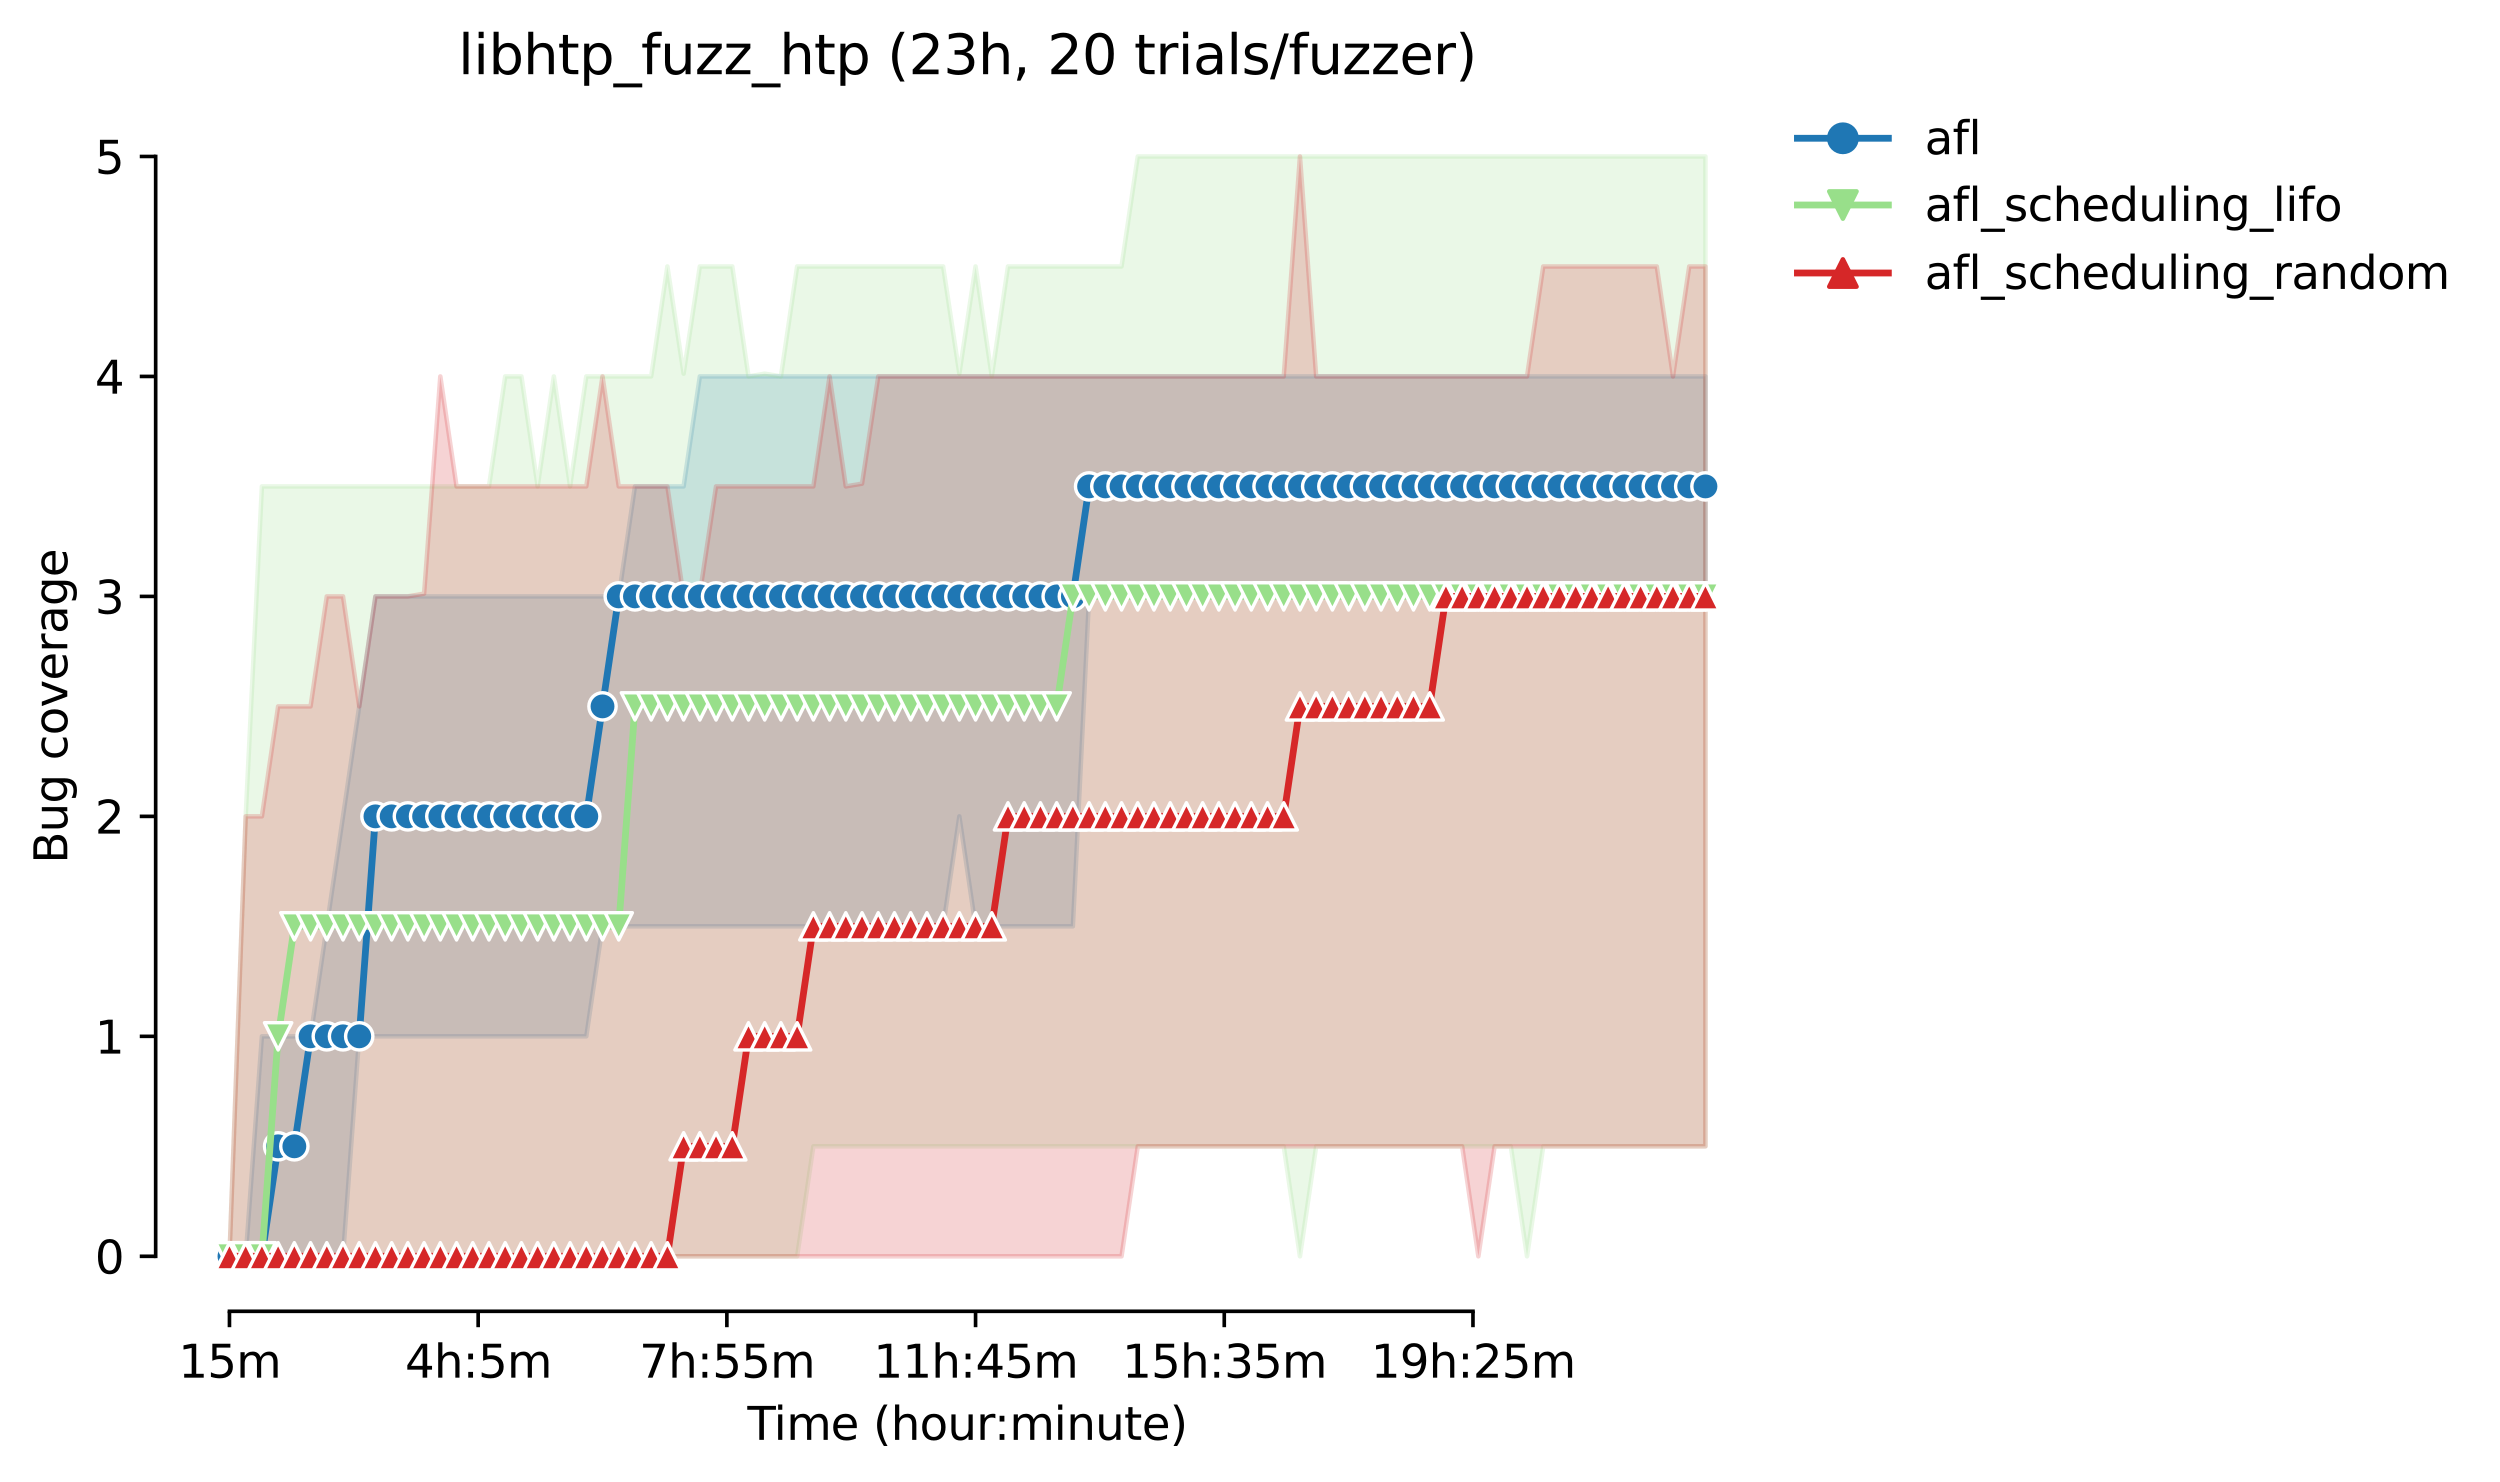 <?xml version="1.0" encoding="utf-8" standalone="no"?>
<!DOCTYPE svg PUBLIC "-//W3C//DTD SVG 1.1//EN"
  "http://www.w3.org/Graphics/SVG/1.1/DTD/svg11.dtd">
<svg height="325.986pt" version="1.1" viewBox="0 0 549.898 325.986" width="549.898pt" xmlns="http://www.w3.org/2000/svg" xmlns:xlink="http://www.w3.org/1999/xlink">
 <defs>
  <style type="text/css">*{stroke-linecap:butt;stroke-linejoin:round;}</style>
 </defs>
 <g id="figure_1">
  <g id="patch_1">
   <path d="M 0 325.986 
L 549.898 325.986 
L 549.898 0 
L 0 0 
z
" style="fill:#ffffff;"/>
  </g>
  <g id="axes_1">
   <g id="patch_2">
    <path d="M 34.241 288.43 
L 391.361 288.43 
L 391.361 22.318 
L 34.241 22.318 
z
" style="fill:#ffffff;"/>
   </g>
   <g id="PolyCollection_1">
    <defs>
     <path d="M 50.473 -49.652 
L 50.473 -49.652 
L 54.041 -49.652 
L 57.609 -49.652 
L 61.176 -49.652 
L 64.744 -49.652 
L 68.312 -49.652 
L 71.879 -49.652 
L 75.447 -49.652 
L 79.014 -98.036 
L 82.582 -98.036 
L 86.15 -98.036 
L 89.717 -98.036 
L 93.285 -98.036 
L 96.853 -98.036 
L 100.42 -98.036 
L 103.988 -98.036 
L 107.555 -98.036 
L 111.123 -98.036 
L 114.691 -98.036 
L 118.258 -98.036 
L 121.826 -98.036 
L 125.394 -98.036 
L 128.961 -98.036 
L 132.529 -122.228 
L 136.097 -122.228 
L 139.664 -122.228 
L 143.232 -122.228 
L 146.799 -122.228 
L 150.367 -122.228 
L 153.935 -122.228 
L 157.502 -122.228 
L 161.07 -122.228 
L 164.638 -122.228 
L 168.205 -122.228 
L 171.773 -122.228 
L 175.34 -122.228 
L 178.908 -122.228 
L 182.476 -122.228 
L 186.043 -122.228 
L 189.611 -122.228 
L 193.179 -122.228 
L 196.746 -122.228 
L 200.314 -122.228 
L 203.882 -122.228 
L 207.449 -122.228 
L 211.017 -146.42 
L 214.584 -122.228 
L 218.152 -122.228 
L 221.72 -122.228 
L 225.287 -122.228 
L 228.855 -122.228 
L 232.423 -122.228 
L 235.99 -122.228 
L 239.558 -194.804 
L 243.125 -194.804 
L 246.693 -194.804 
L 250.261 -194.804 
L 253.828 -194.804 
L 257.396 -194.804 
L 260.964 -194.804 
L 264.531 -194.804 
L 268.099 -194.804 
L 271.667 -194.804 
L 275.234 -194.804 
L 278.802 -194.804 
L 282.369 -194.804 
L 285.937 -194.804 
L 289.505 -194.804 
L 293.072 -194.804 
L 296.64 -194.804 
L 300.208 -194.804 
L 303.775 -194.804 
L 307.343 -194.804 
L 310.911 -194.804 
L 314.478 -194.804 
L 318.046 -194.804 
L 321.613 -194.804 
L 325.181 -194.804 
L 328.749 -194.804 
L 332.316 -194.804 
L 335.884 -194.804 
L 339.452 -194.804 
L 343.019 -194.804 
L 346.587 -194.804 
L 350.154 -194.804 
L 353.722 -194.804 
L 357.29 -194.804 
L 360.857 -194.804 
L 364.425 -194.804 
L 367.993 -194.804 
L 371.56 -194.804 
L 375.128 -194.804 
L 375.128 -243.188 
L 375.128 -243.188 
L 371.56 -243.188 
L 367.993 -243.188 
L 364.425 -243.188 
L 360.857 -243.188 
L 357.29 -243.188 
L 353.722 -243.188 
L 350.154 -243.188 
L 346.587 -243.188 
L 343.019 -243.188 
L 339.452 -243.188 
L 335.884 -243.188 
L 332.316 -243.188 
L 328.749 -243.188 
L 325.181 -243.188 
L 321.613 -243.188 
L 318.046 -243.188 
L 314.478 -243.188 
L 310.911 -243.188 
L 307.343 -243.188 
L 303.775 -243.188 
L 300.208 -243.188 
L 296.64 -243.188 
L 293.072 -243.188 
L 289.505 -243.188 
L 285.937 -243.188 
L 282.369 -243.188 
L 278.802 -243.188 
L 275.234 -243.188 
L 271.667 -243.188 
L 268.099 -243.188 
L 264.531 -243.188 
L 260.964 -243.188 
L 257.396 -243.188 
L 253.828 -243.188 
L 250.261 -243.188 
L 246.693 -243.188 
L 243.125 -243.188 
L 239.558 -243.188 
L 235.99 -243.188 
L 232.423 -243.188 
L 228.855 -243.188 
L 225.287 -243.188 
L 221.72 -243.188 
L 218.152 -243.188 
L 214.584 -243.188 
L 211.017 -243.188 
L 207.449 -243.188 
L 203.882 -243.188 
L 200.314 -243.188 
L 196.746 -243.188 
L 193.179 -243.188 
L 189.611 -243.188 
L 186.043 -243.188 
L 182.476 -243.188 
L 178.908 -243.188 
L 175.34 -243.188 
L 171.773 -243.188 
L 168.205 -243.188 
L 164.638 -243.188 
L 161.07 -243.188 
L 157.502 -243.188 
L 153.935 -243.188 
L 150.367 -218.996 
L 146.799 -218.996 
L 143.232 -218.996 
L 139.664 -218.996 
L 136.097 -194.804 
L 132.529 -194.804 
L 128.961 -194.804 
L 125.394 -194.804 
L 121.826 -194.804 
L 118.258 -194.804 
L 114.691 -194.804 
L 111.123 -194.804 
L 107.555 -194.804 
L 103.988 -194.804 
L 100.42 -194.804 
L 96.853 -194.804 
L 93.285 -194.804 
L 89.717 -194.804 
L 86.15 -194.804 
L 82.582 -194.804 
L 79.014 -170.612 
L 75.447 -146.42 
L 71.879 -122.228 
L 68.312 -98.036 
L 64.744 -98.036 
L 61.176 -98.036 
L 57.609 -98.036 
L 54.041 -49.652 
L 50.473 -49.652 
z
" id="m071244d961" style="stroke:#1f77b4;stroke-opacity:0.2;"/>
    </defs>
    <g clip-path="url(#pf86da38a5a)">
     <use style="fill:#1f77b4;fill-opacity:0.2;stroke:#1f77b4;stroke-opacity:0.2;" x="0" xlink:href="#m071244d961" y="325.986"/>
    </g>
   </g>
   <g id="PolyCollection_2">
    <defs>
     <path d="M 50.473 -49.652 
L 50.473 -49.652 
L 54.041 -49.652 
L 57.609 -49.652 
L 61.176 -49.652 
L 64.744 -49.652 
L 68.312 -49.652 
L 71.879 -49.652 
L 75.447 -49.652 
L 79.014 -49.652 
L 82.582 -49.652 
L 86.15 -49.652 
L 89.717 -49.652 
L 93.285 -49.652 
L 96.853 -49.652 
L 100.42 -49.652 
L 103.988 -49.652 
L 107.555 -49.652 
L 111.123 -49.652 
L 114.691 -49.652 
L 118.258 -49.652 
L 121.826 -49.652 
L 125.394 -49.652 
L 128.961 -49.652 
L 132.529 -49.652 
L 136.097 -49.652 
L 139.664 -49.652 
L 143.232 -49.652 
L 146.799 -49.652 
L 150.367 -49.652 
L 153.935 -49.652 
L 157.502 -49.652 
L 161.07 -49.652 
L 164.638 -49.652 
L 168.205 -49.652 
L 171.773 -49.652 
L 175.34 -49.652 
L 178.908 -73.844 
L 182.476 -73.844 
L 186.043 -73.844 
L 189.611 -73.844 
L 193.179 -73.844 
L 196.746 -73.844 
L 200.314 -73.844 
L 203.882 -73.844 
L 207.449 -73.844 
L 211.017 -73.844 
L 214.584 -73.844 
L 218.152 -73.844 
L 221.72 -73.844 
L 225.287 -73.844 
L 228.855 -73.844 
L 232.423 -73.844 
L 235.99 -73.844 
L 239.558 -73.844 
L 243.125 -73.844 
L 246.693 -73.844 
L 250.261 -73.844 
L 253.828 -73.844 
L 257.396 -73.844 
L 260.964 -73.844 
L 264.531 -73.844 
L 268.099 -73.844 
L 271.667 -73.844 
L 275.234 -73.844 
L 278.802 -73.844 
L 282.369 -73.844 
L 285.937 -49.652 
L 289.505 -73.844 
L 293.072 -73.844 
L 296.64 -73.844 
L 300.208 -73.844 
L 303.775 -73.844 
L 307.343 -73.844 
L 310.911 -73.844 
L 314.478 -73.844 
L 318.046 -73.844 
L 321.613 -73.844 
L 325.181 -73.844 
L 328.749 -73.844 
L 332.316 -73.844 
L 335.884 -49.652 
L 339.452 -73.844 
L 343.019 -73.844 
L 346.587 -73.844 
L 350.154 -73.844 
L 353.722 -73.844 
L 357.29 -73.844 
L 360.857 -73.844 
L 364.425 -73.844 
L 367.993 -73.844 
L 371.56 -73.844 
L 375.128 -73.844 
L 375.128 -291.572 
L 375.128 -291.572 
L 371.56 -291.572 
L 367.993 -291.572 
L 364.425 -291.572 
L 360.857 -291.572 
L 357.29 -291.572 
L 353.722 -291.572 
L 350.154 -291.572 
L 346.587 -291.572 
L 343.019 -291.572 
L 339.452 -291.572 
L 335.884 -291.572 
L 332.316 -291.572 
L 328.749 -291.572 
L 325.181 -291.572 
L 321.613 -291.572 
L 318.046 -291.572 
L 314.478 -291.572 
L 310.911 -291.572 
L 307.343 -291.572 
L 303.775 -291.572 
L 300.208 -291.572 
L 296.64 -291.572 
L 293.072 -291.572 
L 289.505 -291.572 
L 285.937 -291.572 
L 282.369 -291.572 
L 278.802 -291.572 
L 275.234 -291.572 
L 271.667 -291.572 
L 268.099 -291.572 
L 264.531 -291.572 
L 260.964 -291.572 
L 257.396 -291.572 
L 253.828 -291.572 
L 250.261 -291.572 
L 246.693 -267.38 
L 243.125 -267.38 
L 239.558 -267.38 
L 235.99 -267.38 
L 232.423 -267.38 
L 228.855 -267.38 
L 225.287 -267.38 
L 221.72 -267.38 
L 218.152 -243.188 
L 214.584 -267.38 
L 211.017 -243.793 
L 207.449 -267.38 
L 203.882 -267.38 
L 200.314 -267.38 
L 196.746 -267.38 
L 193.179 -267.38 
L 189.611 -267.38 
L 186.043 -267.38 
L 182.476 -267.38 
L 178.908 -267.38 
L 175.34 -267.38 
L 171.773 -243.188 
L 168.205 -243.793 
L 164.638 -243.188 
L 161.07 -267.38 
L 157.502 -267.38 
L 153.935 -267.38 
L 150.367 -243.793 
L 146.799 -267.38 
L 143.232 -243.188 
L 139.664 -243.188 
L 136.097 -243.188 
L 132.529 -243.188 
L 128.961 -243.188 
L 125.394 -218.996 
L 121.826 -243.188 
L 118.258 -218.996 
L 114.691 -243.188 
L 111.123 -243.188 
L 107.555 -218.996 
L 103.988 -218.996 
L 100.42 -218.996 
L 96.853 -218.996 
L 93.285 -218.996 
L 89.717 -218.996 
L 86.15 -218.996 
L 82.582 -218.996 
L 79.014 -218.996 
L 75.447 -218.996 
L 71.879 -218.996 
L 68.312 -218.996 
L 64.744 -218.996 
L 61.176 -218.996 
L 57.609 -218.996 
L 54.041 -146.42 
L 50.473 -49.652 
z
" id="m6af7a256bb" style="stroke:#98df8a;stroke-opacity:0.2;"/>
    </defs>
    <g clip-path="url(#pf86da38a5a)">
     <use style="fill:#98df8a;fill-opacity:0.2;stroke:#98df8a;stroke-opacity:0.2;" x="0" xlink:href="#m6af7a256bb" y="325.986"/>
    </g>
   </g>
   <g id="PolyCollection_3">
    <defs>
     <path d="M 50.473 -49.652 
L 50.473 -49.652 
L 54.041 -49.652 
L 57.609 -49.652 
L 61.176 -49.652 
L 64.744 -49.652 
L 68.312 -49.652 
L 71.879 -49.652 
L 75.447 -49.652 
L 79.014 -49.652 
L 82.582 -49.652 
L 86.15 -49.652 
L 89.717 -49.652 
L 93.285 -49.652 
L 96.853 -49.652 
L 100.42 -49.652 
L 103.988 -49.652 
L 107.555 -49.652 
L 111.123 -49.652 
L 114.691 -49.652 
L 118.258 -49.652 
L 121.826 -49.652 
L 125.394 -49.652 
L 128.961 -49.652 
L 132.529 -49.652 
L 136.097 -49.652 
L 139.664 -49.652 
L 143.232 -49.652 
L 146.799 -49.652 
L 150.367 -49.652 
L 153.935 -49.652 
L 157.502 -49.652 
L 161.07 -49.652 
L 164.638 -49.652 
L 168.205 -49.652 
L 171.773 -49.652 
L 175.34 -49.652 
L 178.908 -49.652 
L 182.476 -49.652 
L 186.043 -49.652 
L 189.611 -49.652 
L 193.179 -49.652 
L 196.746 -49.652 
L 200.314 -49.652 
L 203.882 -49.652 
L 207.449 -49.652 
L 211.017 -49.652 
L 214.584 -49.652 
L 218.152 -49.652 
L 221.72 -49.652 
L 225.287 -49.652 
L 228.855 -49.652 
L 232.423 -49.652 
L 235.99 -49.652 
L 239.558 -49.652 
L 243.125 -49.652 
L 246.693 -49.652 
L 250.261 -73.844 
L 253.828 -73.844 
L 257.396 -73.844 
L 260.964 -73.844 
L 264.531 -73.844 
L 268.099 -73.844 
L 271.667 -73.844 
L 275.234 -73.844 
L 278.802 -73.844 
L 282.369 -73.844 
L 285.937 -73.844 
L 289.505 -73.844 
L 293.072 -73.844 
L 296.64 -73.844 
L 300.208 -73.844 
L 303.775 -73.844 
L 307.343 -73.844 
L 310.911 -73.844 
L 314.478 -73.844 
L 318.046 -73.844 
L 321.613 -73.844 
L 325.181 -49.652 
L 328.749 -73.844 
L 332.316 -73.844 
L 335.884 -73.844 
L 339.452 -73.844 
L 343.019 -73.844 
L 346.587 -73.844 
L 350.154 -73.844 
L 353.722 -73.844 
L 357.29 -73.844 
L 360.857 -73.844 
L 364.425 -73.844 
L 367.993 -73.844 
L 371.56 -73.844 
L 375.128 -73.844 
L 375.128 -267.38 
L 375.128 -267.38 
L 371.56 -267.38 
L 367.993 -243.188 
L 364.425 -267.38 
L 360.857 -267.38 
L 357.29 -267.38 
L 353.722 -267.38 
L 350.154 -267.38 
L 346.587 -267.38 
L 343.019 -267.38 
L 339.452 -267.38 
L 335.884 -243.188 
L 332.316 -243.188 
L 328.749 -243.188 
L 325.181 -243.188 
L 321.613 -243.188 
L 318.046 -243.188 
L 314.478 -243.188 
L 310.911 -243.188 
L 307.343 -243.188 
L 303.775 -243.188 
L 300.208 -243.188 
L 296.64 -243.188 
L 293.072 -243.188 
L 289.505 -243.188 
L 285.937 -291.572 
L 282.369 -243.188 
L 278.802 -243.188 
L 275.234 -243.188 
L 271.667 -243.188 
L 268.099 -243.188 
L 264.531 -243.188 
L 260.964 -243.188 
L 257.396 -243.188 
L 253.828 -243.188 
L 250.261 -243.188 
L 246.693 -243.188 
L 243.125 -243.188 
L 239.558 -243.188 
L 235.99 -243.188 
L 232.423 -243.188 
L 228.855 -243.188 
L 225.287 -243.188 
L 221.72 -243.188 
L 218.152 -243.188 
L 214.584 -243.188 
L 211.017 -243.188 
L 207.449 -243.188 
L 203.882 -243.188 
L 200.314 -243.188 
L 196.746 -243.188 
L 193.179 -243.188 
L 189.611 -219.601 
L 186.043 -218.996 
L 182.476 -243.188 
L 178.908 -218.996 
L 175.34 -218.996 
L 171.773 -218.996 
L 168.205 -218.996 
L 164.638 -218.996 
L 161.07 -218.996 
L 157.502 -218.996 
L 153.935 -195.409 
L 150.367 -194.804 
L 146.799 -218.996 
L 143.232 -218.996 
L 139.664 -218.996 
L 136.097 -218.996 
L 132.529 -243.188 
L 128.961 -218.996 
L 125.394 -218.996 
L 121.826 -218.996 
L 118.258 -218.996 
L 114.691 -218.996 
L 111.123 -218.996 
L 107.555 -218.996 
L 103.988 -218.996 
L 100.42 -218.996 
L 96.853 -243.188 
L 93.285 -195.409 
L 89.717 -194.804 
L 86.15 -194.804 
L 82.582 -194.804 
L 79.014 -170.612 
L 75.447 -194.804 
L 71.879 -194.804 
L 68.312 -170.612 
L 64.744 -170.612 
L 61.176 -170.612 
L 57.609 -146.42 
L 54.041 -146.42 
L 50.473 -49.652 
z
" id="m5ed9684e31" style="stroke:#d62728;stroke-opacity:0.2;"/>
    </defs>
    <g clip-path="url(#pf86da38a5a)">
     <use style="fill:#d62728;fill-opacity:0.2;stroke:#d62728;stroke-opacity:0.2;" x="0" xlink:href="#m5ed9684e31" y="325.986"/>
    </g>
   </g>
   <g id="matplotlib.axis_1">
    <g id="xtick_1">
     <g id="line2d_1">
      <defs>
       <path d="M 0 0 
L 0 3.5 
" id="m3cc8f92f1f" style="stroke:#000000;stroke-width:0.8;"/>
      </defs>
      <g>
       <use style="stroke:#000000;stroke-width:0.8;" x="50.473" xlink:href="#m3cc8f92f1f" y="288.43"/>
      </g>
     </g>
     <g id="text_1">
      <!-- 15m -->
      <g transform="translate(39.241 303.029)scale(0.1 -0.1)">
       <defs>
        <path d="M 794 531 
L 1825 531 
L 1825 4091 
L 703 3866 
L 703 4441 
L 1819 4666 
L 2450 4666 
L 2450 531 
L 3481 531 
L 3481 0 
L 794 0 
L 794 531 
z
" id="DejaVuSans-31" transform="scale(0.016)"/>
        <path d="M 691 4666 
L 3169 4666 
L 3169 4134 
L 1269 4134 
L 1269 2991 
Q 1406 3038 1543 3061 
Q 1681 3084 1819 3084 
Q 2600 3084 3056 2656 
Q 3513 2228 3513 1497 
Q 3513 744 3044 326 
Q 2575 -91 1722 -91 
Q 1428 -91 1123 -41 
Q 819 9 494 109 
L 494 744 
Q 775 591 1075 516 
Q 1375 441 1709 441 
Q 2250 441 2565 725 
Q 2881 1009 2881 1497 
Q 2881 1984 2565 2268 
Q 2250 2553 1709 2553 
Q 1456 2553 1204 2497 
Q 953 2441 691 2322 
L 691 4666 
z
" id="DejaVuSans-35" transform="scale(0.016)"/>
        <path d="M 3328 2828 
Q 3544 3216 3844 3400 
Q 4144 3584 4550 3584 
Q 5097 3584 5394 3201 
Q 5691 2819 5691 2113 
L 5691 0 
L 5113 0 
L 5113 2094 
Q 5113 2597 4934 2840 
Q 4756 3084 4391 3084 
Q 3944 3084 3684 2787 
Q 3425 2491 3425 1978 
L 3425 0 
L 2847 0 
L 2847 2094 
Q 2847 2600 2669 2842 
Q 2491 3084 2119 3084 
Q 1678 3084 1418 2786 
Q 1159 2488 1159 1978 
L 1159 0 
L 581 0 
L 581 3500 
L 1159 3500 
L 1159 2956 
Q 1356 3278 1631 3431 
Q 1906 3584 2284 3584 
Q 2666 3584 2933 3390 
Q 3200 3197 3328 2828 
z
" id="DejaVuSans-6d" transform="scale(0.016)"/>
       </defs>
       <use xlink:href="#DejaVuSans-31"/>
       <use x="63.623" xlink:href="#DejaVuSans-35"/>
       <use x="127.246" xlink:href="#DejaVuSans-6d"/>
      </g>
     </g>
    </g>
    <g id="xtick_2">
     <g id="line2d_2">
      <g>
       <use style="stroke:#000000;stroke-width:0.8;" x="105.177" xlink:href="#m3cc8f92f1f" y="288.43"/>
      </g>
     </g>
     <g id="text_2">
      <!-- 4h:5m -->
      <g transform="translate(89.091 303.029)scale(0.1 -0.1)">
       <defs>
        <path d="M 2419 4116 
L 825 1625 
L 2419 1625 
L 2419 4116 
z
M 2253 4666 
L 3047 4666 
L 3047 1625 
L 3713 1625 
L 3713 1100 
L 3047 1100 
L 3047 0 
L 2419 0 
L 2419 1100 
L 313 1100 
L 313 1709 
L 2253 4666 
z
" id="DejaVuSans-34" transform="scale(0.016)"/>
        <path d="M 3513 2113 
L 3513 0 
L 2938 0 
L 2938 2094 
Q 2938 2591 2744 2837 
Q 2550 3084 2163 3084 
Q 1697 3084 1428 2787 
Q 1159 2491 1159 1978 
L 1159 0 
L 581 0 
L 581 4863 
L 1159 4863 
L 1159 2956 
Q 1366 3272 1645 3428 
Q 1925 3584 2291 3584 
Q 2894 3584 3203 3211 
Q 3513 2838 3513 2113 
z
" id="DejaVuSans-68" transform="scale(0.016)"/>
        <path d="M 750 794 
L 1409 794 
L 1409 0 
L 750 0 
L 750 794 
z
M 750 3309 
L 1409 3309 
L 1409 2516 
L 750 2516 
L 750 3309 
z
" id="DejaVuSans-3a" transform="scale(0.016)"/>
       </defs>
       <use xlink:href="#DejaVuSans-34"/>
       <use x="63.623" xlink:href="#DejaVuSans-68"/>
       <use x="127.002" xlink:href="#DejaVuSans-3a"/>
       <use x="160.693" xlink:href="#DejaVuSans-35"/>
       <use x="224.316" xlink:href="#DejaVuSans-6d"/>
      </g>
     </g>
    </g>
    <g id="xtick_3">
     <g id="line2d_3">
      <g>
       <use style="stroke:#000000;stroke-width:0.8;" x="159.881" xlink:href="#m3cc8f92f1f" y="288.43"/>
      </g>
     </g>
     <g id="text_3">
      <!-- 7h:55m -->
      <g transform="translate(140.614 303.029)scale(0.1 -0.1)">
       <defs>
        <path d="M 525 4666 
L 3525 4666 
L 3525 4397 
L 1831 0 
L 1172 0 
L 2766 4134 
L 525 4134 
L 525 4666 
z
" id="DejaVuSans-37" transform="scale(0.016)"/>
       </defs>
       <use xlink:href="#DejaVuSans-37"/>
       <use x="63.623" xlink:href="#DejaVuSans-68"/>
       <use x="127.002" xlink:href="#DejaVuSans-3a"/>
       <use x="160.693" xlink:href="#DejaVuSans-35"/>
       <use x="224.316" xlink:href="#DejaVuSans-35"/>
       <use x="287.939" xlink:href="#DejaVuSans-6d"/>
      </g>
     </g>
    </g>
    <g id="xtick_4">
     <g id="line2d_4">
      <g>
       <use style="stroke:#000000;stroke-width:0.8;" x="214.584" xlink:href="#m3cc8f92f1f" y="288.43"/>
      </g>
     </g>
     <g id="text_4">
      <!-- 11h:45m -->
      <g transform="translate(192.136 303.029)scale(0.1 -0.1)">
       <use xlink:href="#DejaVuSans-31"/>
       <use x="63.623" xlink:href="#DejaVuSans-31"/>
       <use x="127.246" xlink:href="#DejaVuSans-68"/>
       <use x="190.625" xlink:href="#DejaVuSans-3a"/>
       <use x="224.316" xlink:href="#DejaVuSans-34"/>
       <use x="287.939" xlink:href="#DejaVuSans-35"/>
       <use x="351.562" xlink:href="#DejaVuSans-6d"/>
      </g>
     </g>
    </g>
    <g id="xtick_5">
     <g id="line2d_5">
      <g>
       <use style="stroke:#000000;stroke-width:0.8;" x="269.288" xlink:href="#m3cc8f92f1f" y="288.43"/>
      </g>
     </g>
     <g id="text_5">
      <!-- 15h:35m -->
      <g transform="translate(246.84 303.029)scale(0.1 -0.1)">
       <defs>
        <path d="M 2597 2516 
Q 3050 2419 3304 2112 
Q 3559 1806 3559 1356 
Q 3559 666 3084 287 
Q 2609 -91 1734 -91 
Q 1441 -91 1130 -33 
Q 819 25 488 141 
L 488 750 
Q 750 597 1062 519 
Q 1375 441 1716 441 
Q 2309 441 2620 675 
Q 2931 909 2931 1356 
Q 2931 1769 2642 2001 
Q 2353 2234 1838 2234 
L 1294 2234 
L 1294 2753 
L 1863 2753 
Q 2328 2753 2575 2939 
Q 2822 3125 2822 3475 
Q 2822 3834 2567 4026 
Q 2313 4219 1838 4219 
Q 1578 4219 1281 4162 
Q 984 4106 628 3988 
L 628 4550 
Q 988 4650 1302 4700 
Q 1616 4750 1894 4750 
Q 2613 4750 3031 4423 
Q 3450 4097 3450 3541 
Q 3450 3153 3228 2886 
Q 3006 2619 2597 2516 
z
" id="DejaVuSans-33" transform="scale(0.016)"/>
       </defs>
       <use xlink:href="#DejaVuSans-31"/>
       <use x="63.623" xlink:href="#DejaVuSans-35"/>
       <use x="127.246" xlink:href="#DejaVuSans-68"/>
       <use x="190.625" xlink:href="#DejaVuSans-3a"/>
       <use x="224.316" xlink:href="#DejaVuSans-33"/>
       <use x="287.939" xlink:href="#DejaVuSans-35"/>
       <use x="351.562" xlink:href="#DejaVuSans-6d"/>
      </g>
     </g>
    </g>
    <g id="xtick_6">
     <g id="line2d_6">
      <g>
       <use style="stroke:#000000;stroke-width:0.8;" x="323.992" xlink:href="#m3cc8f92f1f" y="288.43"/>
      </g>
     </g>
     <g id="text_6">
      <!-- 19h:25m -->
      <g transform="translate(301.543 303.029)scale(0.1 -0.1)">
       <defs>
        <path d="M 703 97 
L 703 672 
Q 941 559 1184 500 
Q 1428 441 1663 441 
Q 2288 441 2617 861 
Q 2947 1281 2994 2138 
Q 2813 1869 2534 1725 
Q 2256 1581 1919 1581 
Q 1219 1581 811 2004 
Q 403 2428 403 3163 
Q 403 3881 828 4315 
Q 1253 4750 1959 4750 
Q 2769 4750 3195 4129 
Q 3622 3509 3622 2328 
Q 3622 1225 3098 567 
Q 2575 -91 1691 -91 
Q 1453 -91 1209 -44 
Q 966 3 703 97 
z
M 1959 2075 
Q 2384 2075 2632 2365 
Q 2881 2656 2881 3163 
Q 2881 3666 2632 3958 
Q 2384 4250 1959 4250 
Q 1534 4250 1286 3958 
Q 1038 3666 1038 3163 
Q 1038 2656 1286 2365 
Q 1534 2075 1959 2075 
z
" id="DejaVuSans-39" transform="scale(0.016)"/>
        <path d="M 1228 531 
L 3431 531 
L 3431 0 
L 469 0 
L 469 531 
Q 828 903 1448 1529 
Q 2069 2156 2228 2338 
Q 2531 2678 2651 2914 
Q 2772 3150 2772 3378 
Q 2772 3750 2511 3984 
Q 2250 4219 1831 4219 
Q 1534 4219 1204 4116 
Q 875 4013 500 3803 
L 500 4441 
Q 881 4594 1212 4672 
Q 1544 4750 1819 4750 
Q 2544 4750 2975 4387 
Q 3406 4025 3406 3419 
Q 3406 3131 3298 2873 
Q 3191 2616 2906 2266 
Q 2828 2175 2409 1742 
Q 1991 1309 1228 531 
z
" id="DejaVuSans-32" transform="scale(0.016)"/>
       </defs>
       <use xlink:href="#DejaVuSans-31"/>
       <use x="63.623" xlink:href="#DejaVuSans-39"/>
       <use x="127.246" xlink:href="#DejaVuSans-68"/>
       <use x="190.625" xlink:href="#DejaVuSans-3a"/>
       <use x="224.316" xlink:href="#DejaVuSans-32"/>
       <use x="287.939" xlink:href="#DejaVuSans-35"/>
       <use x="351.562" xlink:href="#DejaVuSans-6d"/>
      </g>
     </g>
    </g>
    <g id="text_7">
     <!-- Time (hour:minute) -->
     <g transform="translate(164.394 316.707)scale(0.1 -0.1)">
      <defs>
       <path d="M -19 4666 
L 3928 4666 
L 3928 4134 
L 2272 4134 
L 2272 0 
L 1638 0 
L 1638 4134 
L -19 4134 
L -19 4666 
z
" id="DejaVuSans-54" transform="scale(0.016)"/>
       <path d="M 603 3500 
L 1178 3500 
L 1178 0 
L 603 0 
L 603 3500 
z
M 603 4863 
L 1178 4863 
L 1178 4134 
L 603 4134 
L 603 4863 
z
" id="DejaVuSans-69" transform="scale(0.016)"/>
       <path d="M 3597 1894 
L 3597 1613 
L 953 1613 
Q 991 1019 1311 708 
Q 1631 397 2203 397 
Q 2534 397 2845 478 
Q 3156 559 3463 722 
L 3463 178 
Q 3153 47 2828 -22 
Q 2503 -91 2169 -91 
Q 1331 -91 842 396 
Q 353 884 353 1716 
Q 353 2575 817 3079 
Q 1281 3584 2069 3584 
Q 2775 3584 3186 3129 
Q 3597 2675 3597 1894 
z
M 3022 2063 
Q 3016 2534 2758 2815 
Q 2500 3097 2075 3097 
Q 1594 3097 1305 2825 
Q 1016 2553 972 2059 
L 3022 2063 
z
" id="DejaVuSans-65" transform="scale(0.016)"/>
       <path id="DejaVuSans-20" transform="scale(0.016)"/>
       <path d="M 1984 4856 
Q 1566 4138 1362 3434 
Q 1159 2731 1159 2009 
Q 1159 1288 1364 580 
Q 1569 -128 1984 -844 
L 1484 -844 
Q 1016 -109 783 600 
Q 550 1309 550 2009 
Q 550 2706 781 3412 
Q 1013 4119 1484 4856 
L 1984 4856 
z
" id="DejaVuSans-28" transform="scale(0.016)"/>
       <path d="M 1959 3097 
Q 1497 3097 1228 2736 
Q 959 2375 959 1747 
Q 959 1119 1226 758 
Q 1494 397 1959 397 
Q 2419 397 2687 759 
Q 2956 1122 2956 1747 
Q 2956 2369 2687 2733 
Q 2419 3097 1959 3097 
z
M 1959 3584 
Q 2709 3584 3137 3096 
Q 3566 2609 3566 1747 
Q 3566 888 3137 398 
Q 2709 -91 1959 -91 
Q 1206 -91 779 398 
Q 353 888 353 1747 
Q 353 2609 779 3096 
Q 1206 3584 1959 3584 
z
" id="DejaVuSans-6f" transform="scale(0.016)"/>
       <path d="M 544 1381 
L 544 3500 
L 1119 3500 
L 1119 1403 
Q 1119 906 1312 657 
Q 1506 409 1894 409 
Q 2359 409 2629 706 
Q 2900 1003 2900 1516 
L 2900 3500 
L 3475 3500 
L 3475 0 
L 2900 0 
L 2900 538 
Q 2691 219 2414 64 
Q 2138 -91 1772 -91 
Q 1169 -91 856 284 
Q 544 659 544 1381 
z
M 1991 3584 
L 1991 3584 
z
" id="DejaVuSans-75" transform="scale(0.016)"/>
       <path d="M 2631 2963 
Q 2534 3019 2420 3045 
Q 2306 3072 2169 3072 
Q 1681 3072 1420 2755 
Q 1159 2438 1159 1844 
L 1159 0 
L 581 0 
L 581 3500 
L 1159 3500 
L 1159 2956 
Q 1341 3275 1631 3429 
Q 1922 3584 2338 3584 
Q 2397 3584 2469 3576 
Q 2541 3569 2628 3553 
L 2631 2963 
z
" id="DejaVuSans-72" transform="scale(0.016)"/>
       <path d="M 3513 2113 
L 3513 0 
L 2938 0 
L 2938 2094 
Q 2938 2591 2744 2837 
Q 2550 3084 2163 3084 
Q 1697 3084 1428 2787 
Q 1159 2491 1159 1978 
L 1159 0 
L 581 0 
L 581 3500 
L 1159 3500 
L 1159 2956 
Q 1366 3272 1645 3428 
Q 1925 3584 2291 3584 
Q 2894 3584 3203 3211 
Q 3513 2838 3513 2113 
z
" id="DejaVuSans-6e" transform="scale(0.016)"/>
       <path d="M 1172 4494 
L 1172 3500 
L 2356 3500 
L 2356 3053 
L 1172 3053 
L 1172 1153 
Q 1172 725 1289 603 
Q 1406 481 1766 481 
L 2356 481 
L 2356 0 
L 1766 0 
Q 1100 0 847 248 
Q 594 497 594 1153 
L 594 3053 
L 172 3053 
L 172 3500 
L 594 3500 
L 594 4494 
L 1172 4494 
z
" id="DejaVuSans-74" transform="scale(0.016)"/>
       <path d="M 513 4856 
L 1013 4856 
Q 1481 4119 1714 3412 
Q 1947 2706 1947 2009 
Q 1947 1309 1714 600 
Q 1481 -109 1013 -844 
L 513 -844 
Q 928 -128 1133 580 
Q 1338 1288 1338 2009 
Q 1338 2731 1133 3434 
Q 928 4138 513 4856 
z
" id="DejaVuSans-29" transform="scale(0.016)"/>
      </defs>
      <use xlink:href="#DejaVuSans-54"/>
      <use x="57.959" xlink:href="#DejaVuSans-69"/>
      <use x="85.742" xlink:href="#DejaVuSans-6d"/>
      <use x="183.154" xlink:href="#DejaVuSans-65"/>
      <use x="244.678" xlink:href="#DejaVuSans-20"/>
      <use x="276.465" xlink:href="#DejaVuSans-28"/>
      <use x="315.479" xlink:href="#DejaVuSans-68"/>
      <use x="378.857" xlink:href="#DejaVuSans-6f"/>
      <use x="440.039" xlink:href="#DejaVuSans-75"/>
      <use x="503.418" xlink:href="#DejaVuSans-72"/>
      <use x="542.781" xlink:href="#DejaVuSans-3a"/>
      <use x="576.473" xlink:href="#DejaVuSans-6d"/>
      <use x="673.885" xlink:href="#DejaVuSans-69"/>
      <use x="701.668" xlink:href="#DejaVuSans-6e"/>
      <use x="765.047" xlink:href="#DejaVuSans-75"/>
      <use x="828.426" xlink:href="#DejaVuSans-74"/>
      <use x="867.635" xlink:href="#DejaVuSans-65"/>
      <use x="929.158" xlink:href="#DejaVuSans-29"/>
     </g>
    </g>
   </g>
   <g id="matplotlib.axis_2">
    <g id="ytick_1">
     <g id="line2d_7">
      <defs>
       <path d="M 0 0 
L -3.5 0 
" id="m7da73d2e63" style="stroke:#000000;stroke-width:0.8;"/>
      </defs>
      <g>
       <use style="stroke:#000000;stroke-width:0.8;" x="34.241" xlink:href="#m7da73d2e63" y="276.334"/>
      </g>
     </g>
     <g id="text_8">
      <!-- 0 -->
      <g transform="translate(20.878 280.133)scale(0.1 -0.1)">
       <defs>
        <path d="M 2034 4250 
Q 1547 4250 1301 3770 
Q 1056 3291 1056 2328 
Q 1056 1369 1301 889 
Q 1547 409 2034 409 
Q 2525 409 2770 889 
Q 3016 1369 3016 2328 
Q 3016 3291 2770 3770 
Q 2525 4250 2034 4250 
z
M 2034 4750 
Q 2819 4750 3233 4129 
Q 3647 3509 3647 2328 
Q 3647 1150 3233 529 
Q 2819 -91 2034 -91 
Q 1250 -91 836 529 
Q 422 1150 422 2328 
Q 422 3509 836 4129 
Q 1250 4750 2034 4750 
z
" id="DejaVuSans-30" transform="scale(0.016)"/>
       </defs>
       <use xlink:href="#DejaVuSans-30"/>
      </g>
     </g>
    </g>
    <g id="ytick_2">
     <g id="line2d_8">
      <g>
       <use style="stroke:#000000;stroke-width:0.8;" x="34.241" xlink:href="#m7da73d2e63" y="227.95"/>
      </g>
     </g>
     <g id="text_9">
      <!-- 1 -->
      <g transform="translate(20.878 231.749)scale(0.1 -0.1)">
       <use xlink:href="#DejaVuSans-31"/>
      </g>
     </g>
    </g>
    <g id="ytick_3">
     <g id="line2d_9">
      <g>
       <use style="stroke:#000000;stroke-width:0.8;" x="34.241" xlink:href="#m7da73d2e63" y="179.566"/>
      </g>
     </g>
     <g id="text_10">
      <!-- 2 -->
      <g transform="translate(20.878 183.365)scale(0.1 -0.1)">
       <use xlink:href="#DejaVuSans-32"/>
      </g>
     </g>
    </g>
    <g id="ytick_4">
     <g id="line2d_10">
      <g>
       <use style="stroke:#000000;stroke-width:0.8;" x="34.241" xlink:href="#m7da73d2e63" y="131.182"/>
      </g>
     </g>
     <g id="text_11">
      <!-- 3 -->
      <g transform="translate(20.878 134.981)scale(0.1 -0.1)">
       <use xlink:href="#DejaVuSans-33"/>
      </g>
     </g>
    </g>
    <g id="ytick_5">
     <g id="line2d_11">
      <g>
       <use style="stroke:#000000;stroke-width:0.8;" x="34.241" xlink:href="#m7da73d2e63" y="82.798"/>
      </g>
     </g>
     <g id="text_12">
      <!-- 4 -->
      <g transform="translate(20.878 86.597)scale(0.1 -0.1)">
       <use xlink:href="#DejaVuSans-34"/>
      </g>
     </g>
    </g>
    <g id="ytick_6">
     <g id="line2d_12">
      <g>
       <use style="stroke:#000000;stroke-width:0.8;" x="34.241" xlink:href="#m7da73d2e63" y="34.414"/>
      </g>
     </g>
     <g id="text_13">
      <!-- 5 -->
      <g transform="translate(20.878 38.213)scale(0.1 -0.1)">
       <use xlink:href="#DejaVuSans-35"/>
      </g>
     </g>
    </g>
    <g id="text_14">
     <!-- Bug coverage -->
     <g transform="translate(14.798 189.951)rotate(-90)scale(0.1 -0.1)">
      <defs>
       <path d="M 1259 2228 
L 1259 519 
L 2272 519 
Q 2781 519 3026 730 
Q 3272 941 3272 1375 
Q 3272 1813 3026 2020 
Q 2781 2228 2272 2228 
L 1259 2228 
z
M 1259 4147 
L 1259 2741 
L 2194 2741 
Q 2656 2741 2882 2914 
Q 3109 3088 3109 3444 
Q 3109 3797 2882 3972 
Q 2656 4147 2194 4147 
L 1259 4147 
z
M 628 4666 
L 2241 4666 
Q 2963 4666 3353 4366 
Q 3744 4066 3744 3513 
Q 3744 3084 3544 2831 
Q 3344 2578 2956 2516 
Q 3422 2416 3680 2098 
Q 3938 1781 3938 1306 
Q 3938 681 3513 340 
Q 3088 0 2303 0 
L 628 0 
L 628 4666 
z
" id="DejaVuSans-42" transform="scale(0.016)"/>
       <path d="M 2906 1791 
Q 2906 2416 2648 2759 
Q 2391 3103 1925 3103 
Q 1463 3103 1205 2759 
Q 947 2416 947 1791 
Q 947 1169 1205 825 
Q 1463 481 1925 481 
Q 2391 481 2648 825 
Q 2906 1169 2906 1791 
z
M 3481 434 
Q 3481 -459 3084 -895 
Q 2688 -1331 1869 -1331 
Q 1566 -1331 1297 -1286 
Q 1028 -1241 775 -1147 
L 775 -588 
Q 1028 -725 1275 -790 
Q 1522 -856 1778 -856 
Q 2344 -856 2625 -561 
Q 2906 -266 2906 331 
L 2906 616 
Q 2728 306 2450 153 
Q 2172 0 1784 0 
Q 1141 0 747 490 
Q 353 981 353 1791 
Q 353 2603 747 3093 
Q 1141 3584 1784 3584 
Q 2172 3584 2450 3431 
Q 2728 3278 2906 2969 
L 2906 3500 
L 3481 3500 
L 3481 434 
z
" id="DejaVuSans-67" transform="scale(0.016)"/>
       <path d="M 3122 3366 
L 3122 2828 
Q 2878 2963 2633 3030 
Q 2388 3097 2138 3097 
Q 1578 3097 1268 2742 
Q 959 2388 959 1747 
Q 959 1106 1268 751 
Q 1578 397 2138 397 
Q 2388 397 2633 464 
Q 2878 531 3122 666 
L 3122 134 
Q 2881 22 2623 -34 
Q 2366 -91 2075 -91 
Q 1284 -91 818 406 
Q 353 903 353 1747 
Q 353 2603 823 3093 
Q 1294 3584 2113 3584 
Q 2378 3584 2631 3529 
Q 2884 3475 3122 3366 
z
" id="DejaVuSans-63" transform="scale(0.016)"/>
       <path d="M 191 3500 
L 800 3500 
L 1894 563 
L 2988 3500 
L 3597 3500 
L 2284 0 
L 1503 0 
L 191 3500 
z
" id="DejaVuSans-76" transform="scale(0.016)"/>
       <path d="M 2194 1759 
Q 1497 1759 1228 1600 
Q 959 1441 959 1056 
Q 959 750 1161 570 
Q 1363 391 1709 391 
Q 2188 391 2477 730 
Q 2766 1069 2766 1631 
L 2766 1759 
L 2194 1759 
z
M 3341 1997 
L 3341 0 
L 2766 0 
L 2766 531 
Q 2569 213 2275 61 
Q 1981 -91 1556 -91 
Q 1019 -91 701 211 
Q 384 513 384 1019 
Q 384 1609 779 1909 
Q 1175 2209 1959 2209 
L 2766 2209 
L 2766 2266 
Q 2766 2663 2505 2880 
Q 2244 3097 1772 3097 
Q 1472 3097 1187 3025 
Q 903 2953 641 2809 
L 641 3341 
Q 956 3463 1253 3523 
Q 1550 3584 1831 3584 
Q 2591 3584 2966 3190 
Q 3341 2797 3341 1997 
z
" id="DejaVuSans-61" transform="scale(0.016)"/>
      </defs>
      <use xlink:href="#DejaVuSans-42"/>
      <use x="68.604" xlink:href="#DejaVuSans-75"/>
      <use x="131.982" xlink:href="#DejaVuSans-67"/>
      <use x="195.459" xlink:href="#DejaVuSans-20"/>
      <use x="227.246" xlink:href="#DejaVuSans-63"/>
      <use x="282.227" xlink:href="#DejaVuSans-6f"/>
      <use x="343.408" xlink:href="#DejaVuSans-76"/>
      <use x="402.588" xlink:href="#DejaVuSans-65"/>
      <use x="464.111" xlink:href="#DejaVuSans-72"/>
      <use x="505.225" xlink:href="#DejaVuSans-61"/>
      <use x="566.504" xlink:href="#DejaVuSans-67"/>
      <use x="629.98" xlink:href="#DejaVuSans-65"/>
     </g>
    </g>
   </g>
   <g id="line2d_13">
    <path clip-path="url(#pf86da38a5a)" d="M 50.473 276.334 
L 54.041 276.334 
L 57.609 276.334 
L 61.176 252.142 
L 64.744 252.142 
L 68.312 227.95 
L 71.879 227.95 
L 75.447 227.95 
L 79.014 227.95 
L 82.582 179.566 
L 86.15 179.566 
L 89.717 179.566 
L 93.285 179.566 
L 96.853 179.566 
L 100.42 179.566 
L 103.988 179.566 
L 107.555 179.566 
L 111.123 179.566 
L 114.691 179.566 
L 118.258 179.566 
L 121.826 179.566 
L 125.394 179.566 
L 128.961 179.566 
L 132.529 155.374 
L 136.097 131.182 
L 139.664 131.182 
L 143.232 131.182 
L 146.799 131.182 
L 150.367 131.182 
L 153.935 131.182 
L 157.502 131.182 
L 161.07 131.182 
L 164.638 131.182 
L 168.205 131.182 
L 171.773 131.182 
L 175.34 131.182 
L 178.908 131.182 
L 182.476 131.182 
L 186.043 131.182 
L 189.611 131.182 
L 193.179 131.182 
L 196.746 131.182 
L 200.314 131.182 
L 203.882 131.182 
L 207.449 131.182 
L 211.017 131.182 
L 214.584 131.182 
L 218.152 131.182 
L 221.72 131.182 
L 225.287 131.182 
L 228.855 131.182 
L 232.423 131.182 
L 235.99 131.182 
L 239.558 106.99 
L 243.125 106.99 
L 246.693 106.99 
L 250.261 106.99 
L 253.828 106.99 
L 257.396 106.99 
L 260.964 106.99 
L 264.531 106.99 
L 268.099 106.99 
L 271.667 106.99 
L 275.234 106.99 
L 278.802 106.99 
L 282.369 106.99 
L 285.937 106.99 
L 289.505 106.99 
L 293.072 106.99 
L 296.64 106.99 
L 300.208 106.99 
L 303.775 106.99 
L 307.343 106.99 
L 310.911 106.99 
L 314.478 106.99 
L 318.046 106.99 
L 321.613 106.99 
L 325.181 106.99 
L 328.749 106.99 
L 332.316 106.99 
L 335.884 106.99 
L 339.452 106.99 
L 343.019 106.99 
L 346.587 106.99 
L 350.154 106.99 
L 353.722 106.99 
L 357.29 106.99 
L 360.857 106.99 
L 364.425 106.99 
L 367.993 106.99 
L 371.56 106.99 
L 375.128 106.99 
" style="fill:none;stroke:#1f77b4;stroke-linecap:square;stroke-width:1.5;"/>
    <defs>
     <path d="M 0 3 
C 0.796 3 1.559 2.684 2.121 2.121 
C 2.684 1.559 3 0.796 3 0 
C 3 -0.796 2.684 -1.559 2.121 -2.121 
C 1.559 -2.684 0.796 -3 0 -3 
C -0.796 -3 -1.559 -2.684 -2.121 -2.121 
C -2.684 -1.559 -3 -0.796 -3 0 
C -3 0.796 -2.684 1.559 -2.121 2.121 
C -1.559 2.684 -0.796 3 0 3 
z
" id="ma1e33822ea" style="stroke:#ffffff;stroke-width:0.75;"/>
    </defs>
    <g clip-path="url(#pf86da38a5a)">
     <use style="fill:#1f77b4;stroke:#ffffff;stroke-width:0.75;" x="50.473" xlink:href="#ma1e33822ea" y="276.334"/>
     <use style="fill:#1f77b4;stroke:#ffffff;stroke-width:0.75;" x="54.041" xlink:href="#ma1e33822ea" y="276.334"/>
     <use style="fill:#1f77b4;stroke:#ffffff;stroke-width:0.75;" x="57.609" xlink:href="#ma1e33822ea" y="276.334"/>
     <use style="fill:#1f77b4;stroke:#ffffff;stroke-width:0.75;" x="61.176" xlink:href="#ma1e33822ea" y="252.142"/>
     <use style="fill:#1f77b4;stroke:#ffffff;stroke-width:0.75;" x="64.744" xlink:href="#ma1e33822ea" y="252.142"/>
     <use style="fill:#1f77b4;stroke:#ffffff;stroke-width:0.75;" x="68.312" xlink:href="#ma1e33822ea" y="227.95"/>
     <use style="fill:#1f77b4;stroke:#ffffff;stroke-width:0.75;" x="71.879" xlink:href="#ma1e33822ea" y="227.95"/>
     <use style="fill:#1f77b4;stroke:#ffffff;stroke-width:0.75;" x="75.447" xlink:href="#ma1e33822ea" y="227.95"/>
     <use style="fill:#1f77b4;stroke:#ffffff;stroke-width:0.75;" x="79.014" xlink:href="#ma1e33822ea" y="227.95"/>
     <use style="fill:#1f77b4;stroke:#ffffff;stroke-width:0.75;" x="82.582" xlink:href="#ma1e33822ea" y="179.566"/>
     <use style="fill:#1f77b4;stroke:#ffffff;stroke-width:0.75;" x="86.15" xlink:href="#ma1e33822ea" y="179.566"/>
     <use style="fill:#1f77b4;stroke:#ffffff;stroke-width:0.75;" x="89.717" xlink:href="#ma1e33822ea" y="179.566"/>
     <use style="fill:#1f77b4;stroke:#ffffff;stroke-width:0.75;" x="93.285" xlink:href="#ma1e33822ea" y="179.566"/>
     <use style="fill:#1f77b4;stroke:#ffffff;stroke-width:0.75;" x="96.853" xlink:href="#ma1e33822ea" y="179.566"/>
     <use style="fill:#1f77b4;stroke:#ffffff;stroke-width:0.75;" x="100.42" xlink:href="#ma1e33822ea" y="179.566"/>
     <use style="fill:#1f77b4;stroke:#ffffff;stroke-width:0.75;" x="103.988" xlink:href="#ma1e33822ea" y="179.566"/>
     <use style="fill:#1f77b4;stroke:#ffffff;stroke-width:0.75;" x="107.555" xlink:href="#ma1e33822ea" y="179.566"/>
     <use style="fill:#1f77b4;stroke:#ffffff;stroke-width:0.75;" x="111.123" xlink:href="#ma1e33822ea" y="179.566"/>
     <use style="fill:#1f77b4;stroke:#ffffff;stroke-width:0.75;" x="114.691" xlink:href="#ma1e33822ea" y="179.566"/>
     <use style="fill:#1f77b4;stroke:#ffffff;stroke-width:0.75;" x="118.258" xlink:href="#ma1e33822ea" y="179.566"/>
     <use style="fill:#1f77b4;stroke:#ffffff;stroke-width:0.75;" x="121.826" xlink:href="#ma1e33822ea" y="179.566"/>
     <use style="fill:#1f77b4;stroke:#ffffff;stroke-width:0.75;" x="125.394" xlink:href="#ma1e33822ea" y="179.566"/>
     <use style="fill:#1f77b4;stroke:#ffffff;stroke-width:0.75;" x="128.961" xlink:href="#ma1e33822ea" y="179.566"/>
     <use style="fill:#1f77b4;stroke:#ffffff;stroke-width:0.75;" x="132.529" xlink:href="#ma1e33822ea" y="155.374"/>
     <use style="fill:#1f77b4;stroke:#ffffff;stroke-width:0.75;" x="136.097" xlink:href="#ma1e33822ea" y="131.182"/>
     <use style="fill:#1f77b4;stroke:#ffffff;stroke-width:0.75;" x="139.664" xlink:href="#ma1e33822ea" y="131.182"/>
     <use style="fill:#1f77b4;stroke:#ffffff;stroke-width:0.75;" x="143.232" xlink:href="#ma1e33822ea" y="131.182"/>
     <use style="fill:#1f77b4;stroke:#ffffff;stroke-width:0.75;" x="146.799" xlink:href="#ma1e33822ea" y="131.182"/>
     <use style="fill:#1f77b4;stroke:#ffffff;stroke-width:0.75;" x="150.367" xlink:href="#ma1e33822ea" y="131.182"/>
     <use style="fill:#1f77b4;stroke:#ffffff;stroke-width:0.75;" x="153.935" xlink:href="#ma1e33822ea" y="131.182"/>
     <use style="fill:#1f77b4;stroke:#ffffff;stroke-width:0.75;" x="157.502" xlink:href="#ma1e33822ea" y="131.182"/>
     <use style="fill:#1f77b4;stroke:#ffffff;stroke-width:0.75;" x="161.07" xlink:href="#ma1e33822ea" y="131.182"/>
     <use style="fill:#1f77b4;stroke:#ffffff;stroke-width:0.75;" x="164.638" xlink:href="#ma1e33822ea" y="131.182"/>
     <use style="fill:#1f77b4;stroke:#ffffff;stroke-width:0.75;" x="168.205" xlink:href="#ma1e33822ea" y="131.182"/>
     <use style="fill:#1f77b4;stroke:#ffffff;stroke-width:0.75;" x="171.773" xlink:href="#ma1e33822ea" y="131.182"/>
     <use style="fill:#1f77b4;stroke:#ffffff;stroke-width:0.75;" x="175.34" xlink:href="#ma1e33822ea" y="131.182"/>
     <use style="fill:#1f77b4;stroke:#ffffff;stroke-width:0.75;" x="178.908" xlink:href="#ma1e33822ea" y="131.182"/>
     <use style="fill:#1f77b4;stroke:#ffffff;stroke-width:0.75;" x="182.476" xlink:href="#ma1e33822ea" y="131.182"/>
     <use style="fill:#1f77b4;stroke:#ffffff;stroke-width:0.75;" x="186.043" xlink:href="#ma1e33822ea" y="131.182"/>
     <use style="fill:#1f77b4;stroke:#ffffff;stroke-width:0.75;" x="189.611" xlink:href="#ma1e33822ea" y="131.182"/>
     <use style="fill:#1f77b4;stroke:#ffffff;stroke-width:0.75;" x="193.179" xlink:href="#ma1e33822ea" y="131.182"/>
     <use style="fill:#1f77b4;stroke:#ffffff;stroke-width:0.75;" x="196.746" xlink:href="#ma1e33822ea" y="131.182"/>
     <use style="fill:#1f77b4;stroke:#ffffff;stroke-width:0.75;" x="200.314" xlink:href="#ma1e33822ea" y="131.182"/>
     <use style="fill:#1f77b4;stroke:#ffffff;stroke-width:0.75;" x="203.882" xlink:href="#ma1e33822ea" y="131.182"/>
     <use style="fill:#1f77b4;stroke:#ffffff;stroke-width:0.75;" x="207.449" xlink:href="#ma1e33822ea" y="131.182"/>
     <use style="fill:#1f77b4;stroke:#ffffff;stroke-width:0.75;" x="211.017" xlink:href="#ma1e33822ea" y="131.182"/>
     <use style="fill:#1f77b4;stroke:#ffffff;stroke-width:0.75;" x="214.584" xlink:href="#ma1e33822ea" y="131.182"/>
     <use style="fill:#1f77b4;stroke:#ffffff;stroke-width:0.75;" x="218.152" xlink:href="#ma1e33822ea" y="131.182"/>
     <use style="fill:#1f77b4;stroke:#ffffff;stroke-width:0.75;" x="221.72" xlink:href="#ma1e33822ea" y="131.182"/>
     <use style="fill:#1f77b4;stroke:#ffffff;stroke-width:0.75;" x="225.287" xlink:href="#ma1e33822ea" y="131.182"/>
     <use style="fill:#1f77b4;stroke:#ffffff;stroke-width:0.75;" x="228.855" xlink:href="#ma1e33822ea" y="131.182"/>
     <use style="fill:#1f77b4;stroke:#ffffff;stroke-width:0.75;" x="232.423" xlink:href="#ma1e33822ea" y="131.182"/>
     <use style="fill:#1f77b4;stroke:#ffffff;stroke-width:0.75;" x="235.99" xlink:href="#ma1e33822ea" y="131.182"/>
     <use style="fill:#1f77b4;stroke:#ffffff;stroke-width:0.75;" x="239.558" xlink:href="#ma1e33822ea" y="106.99"/>
     <use style="fill:#1f77b4;stroke:#ffffff;stroke-width:0.75;" x="243.125" xlink:href="#ma1e33822ea" y="106.99"/>
     <use style="fill:#1f77b4;stroke:#ffffff;stroke-width:0.75;" x="246.693" xlink:href="#ma1e33822ea" y="106.99"/>
     <use style="fill:#1f77b4;stroke:#ffffff;stroke-width:0.75;" x="250.261" xlink:href="#ma1e33822ea" y="106.99"/>
     <use style="fill:#1f77b4;stroke:#ffffff;stroke-width:0.75;" x="253.828" xlink:href="#ma1e33822ea" y="106.99"/>
     <use style="fill:#1f77b4;stroke:#ffffff;stroke-width:0.75;" x="257.396" xlink:href="#ma1e33822ea" y="106.99"/>
     <use style="fill:#1f77b4;stroke:#ffffff;stroke-width:0.75;" x="260.964" xlink:href="#ma1e33822ea" y="106.99"/>
     <use style="fill:#1f77b4;stroke:#ffffff;stroke-width:0.75;" x="264.531" xlink:href="#ma1e33822ea" y="106.99"/>
     <use style="fill:#1f77b4;stroke:#ffffff;stroke-width:0.75;" x="268.099" xlink:href="#ma1e33822ea" y="106.99"/>
     <use style="fill:#1f77b4;stroke:#ffffff;stroke-width:0.75;" x="271.667" xlink:href="#ma1e33822ea" y="106.99"/>
     <use style="fill:#1f77b4;stroke:#ffffff;stroke-width:0.75;" x="275.234" xlink:href="#ma1e33822ea" y="106.99"/>
     <use style="fill:#1f77b4;stroke:#ffffff;stroke-width:0.75;" x="278.802" xlink:href="#ma1e33822ea" y="106.99"/>
     <use style="fill:#1f77b4;stroke:#ffffff;stroke-width:0.75;" x="282.369" xlink:href="#ma1e33822ea" y="106.99"/>
     <use style="fill:#1f77b4;stroke:#ffffff;stroke-width:0.75;" x="285.937" xlink:href="#ma1e33822ea" y="106.99"/>
     <use style="fill:#1f77b4;stroke:#ffffff;stroke-width:0.75;" x="289.505" xlink:href="#ma1e33822ea" y="106.99"/>
     <use style="fill:#1f77b4;stroke:#ffffff;stroke-width:0.75;" x="293.072" xlink:href="#ma1e33822ea" y="106.99"/>
     <use style="fill:#1f77b4;stroke:#ffffff;stroke-width:0.75;" x="296.64" xlink:href="#ma1e33822ea" y="106.99"/>
     <use style="fill:#1f77b4;stroke:#ffffff;stroke-width:0.75;" x="300.208" xlink:href="#ma1e33822ea" y="106.99"/>
     <use style="fill:#1f77b4;stroke:#ffffff;stroke-width:0.75;" x="303.775" xlink:href="#ma1e33822ea" y="106.99"/>
     <use style="fill:#1f77b4;stroke:#ffffff;stroke-width:0.75;" x="307.343" xlink:href="#ma1e33822ea" y="106.99"/>
     <use style="fill:#1f77b4;stroke:#ffffff;stroke-width:0.75;" x="310.911" xlink:href="#ma1e33822ea" y="106.99"/>
     <use style="fill:#1f77b4;stroke:#ffffff;stroke-width:0.75;" x="314.478" xlink:href="#ma1e33822ea" y="106.99"/>
     <use style="fill:#1f77b4;stroke:#ffffff;stroke-width:0.75;" x="318.046" xlink:href="#ma1e33822ea" y="106.99"/>
     <use style="fill:#1f77b4;stroke:#ffffff;stroke-width:0.75;" x="321.613" xlink:href="#ma1e33822ea" y="106.99"/>
     <use style="fill:#1f77b4;stroke:#ffffff;stroke-width:0.75;" x="325.181" xlink:href="#ma1e33822ea" y="106.99"/>
     <use style="fill:#1f77b4;stroke:#ffffff;stroke-width:0.75;" x="328.749" xlink:href="#ma1e33822ea" y="106.99"/>
     <use style="fill:#1f77b4;stroke:#ffffff;stroke-width:0.75;" x="332.316" xlink:href="#ma1e33822ea" y="106.99"/>
     <use style="fill:#1f77b4;stroke:#ffffff;stroke-width:0.75;" x="335.884" xlink:href="#ma1e33822ea" y="106.99"/>
     <use style="fill:#1f77b4;stroke:#ffffff;stroke-width:0.75;" x="339.452" xlink:href="#ma1e33822ea" y="106.99"/>
     <use style="fill:#1f77b4;stroke:#ffffff;stroke-width:0.75;" x="343.019" xlink:href="#ma1e33822ea" y="106.99"/>
     <use style="fill:#1f77b4;stroke:#ffffff;stroke-width:0.75;" x="346.587" xlink:href="#ma1e33822ea" y="106.99"/>
     <use style="fill:#1f77b4;stroke:#ffffff;stroke-width:0.75;" x="350.154" xlink:href="#ma1e33822ea" y="106.99"/>
     <use style="fill:#1f77b4;stroke:#ffffff;stroke-width:0.75;" x="353.722" xlink:href="#ma1e33822ea" y="106.99"/>
     <use style="fill:#1f77b4;stroke:#ffffff;stroke-width:0.75;" x="357.29" xlink:href="#ma1e33822ea" y="106.99"/>
     <use style="fill:#1f77b4;stroke:#ffffff;stroke-width:0.75;" x="360.857" xlink:href="#ma1e33822ea" y="106.99"/>
     <use style="fill:#1f77b4;stroke:#ffffff;stroke-width:0.75;" x="364.425" xlink:href="#ma1e33822ea" y="106.99"/>
     <use style="fill:#1f77b4;stroke:#ffffff;stroke-width:0.75;" x="367.993" xlink:href="#ma1e33822ea" y="106.99"/>
     <use style="fill:#1f77b4;stroke:#ffffff;stroke-width:0.75;" x="371.56" xlink:href="#ma1e33822ea" y="106.99"/>
     <use style="fill:#1f77b4;stroke:#ffffff;stroke-width:0.75;" x="375.128" xlink:href="#ma1e33822ea" y="106.99"/>
    </g>
   </g>
   <g id="line2d_14">
    <path clip-path="url(#pf86da38a5a)" d="M 50.473 276.334 
L 54.041 276.334 
L 57.609 276.334 
L 61.176 227.95 
L 64.744 203.758 
L 68.312 203.758 
L 71.879 203.758 
L 75.447 203.758 
L 79.014 203.758 
L 82.582 203.758 
L 86.15 203.758 
L 89.717 203.758 
L 93.285 203.758 
L 96.853 203.758 
L 100.42 203.758 
L 103.988 203.758 
L 107.555 203.758 
L 111.123 203.758 
L 114.691 203.758 
L 118.258 203.758 
L 121.826 203.758 
L 125.394 203.758 
L 128.961 203.758 
L 132.529 203.758 
L 136.097 203.758 
L 139.664 155.374 
L 143.232 155.374 
L 146.799 155.374 
L 150.367 155.374 
L 153.935 155.374 
L 157.502 155.374 
L 161.07 155.374 
L 164.638 155.374 
L 168.205 155.374 
L 171.773 155.374 
L 175.34 155.374 
L 178.908 155.374 
L 182.476 155.374 
L 186.043 155.374 
L 189.611 155.374 
L 193.179 155.374 
L 196.746 155.374 
L 200.314 155.374 
L 203.882 155.374 
L 207.449 155.374 
L 211.017 155.374 
L 214.584 155.374 
L 218.152 155.374 
L 221.72 155.374 
L 225.287 155.374 
L 228.855 155.374 
L 232.423 155.374 
L 235.99 131.182 
L 239.558 131.182 
L 243.125 131.182 
L 246.693 131.182 
L 250.261 131.182 
L 253.828 131.182 
L 257.396 131.182 
L 260.964 131.182 
L 264.531 131.182 
L 268.099 131.182 
L 271.667 131.182 
L 275.234 131.182 
L 278.802 131.182 
L 282.369 131.182 
L 285.937 131.182 
L 289.505 131.182 
L 293.072 131.182 
L 296.64 131.182 
L 300.208 131.182 
L 303.775 131.182 
L 307.343 131.182 
L 310.911 131.182 
L 314.478 131.182 
L 318.046 131.182 
L 321.613 131.182 
L 325.181 131.182 
L 328.749 131.182 
L 332.316 131.182 
L 335.884 131.182 
L 339.452 131.182 
L 343.019 131.182 
L 346.587 131.182 
L 350.154 131.182 
L 353.722 131.182 
L 357.29 131.182 
L 360.857 131.182 
L 364.425 131.182 
L 367.993 131.182 
L 371.56 131.182 
L 375.128 131.182 
" style="fill:none;stroke:#98df8a;stroke-linecap:square;stroke-width:1.5;"/>
    <defs>
     <path d="M -0 3 
L 3 -3 
L -3 -3 
z
" id="mf20c07b748" style="stroke:#ffffff;stroke-linejoin:miter;stroke-width:0.75;"/>
    </defs>
    <g clip-path="url(#pf86da38a5a)">
     <use style="fill:#98df8a;stroke:#ffffff;stroke-linejoin:miter;stroke-width:0.75;" x="50.473" xlink:href="#mf20c07b748" y="276.334"/>
     <use style="fill:#98df8a;stroke:#ffffff;stroke-linejoin:miter;stroke-width:0.75;" x="54.041" xlink:href="#mf20c07b748" y="276.334"/>
     <use style="fill:#98df8a;stroke:#ffffff;stroke-linejoin:miter;stroke-width:0.75;" x="57.609" xlink:href="#mf20c07b748" y="276.334"/>
     <use style="fill:#98df8a;stroke:#ffffff;stroke-linejoin:miter;stroke-width:0.75;" x="61.176" xlink:href="#mf20c07b748" y="227.95"/>
     <use style="fill:#98df8a;stroke:#ffffff;stroke-linejoin:miter;stroke-width:0.75;" x="64.744" xlink:href="#mf20c07b748" y="203.758"/>
     <use style="fill:#98df8a;stroke:#ffffff;stroke-linejoin:miter;stroke-width:0.75;" x="68.312" xlink:href="#mf20c07b748" y="203.758"/>
     <use style="fill:#98df8a;stroke:#ffffff;stroke-linejoin:miter;stroke-width:0.75;" x="71.879" xlink:href="#mf20c07b748" y="203.758"/>
     <use style="fill:#98df8a;stroke:#ffffff;stroke-linejoin:miter;stroke-width:0.75;" x="75.447" xlink:href="#mf20c07b748" y="203.758"/>
     <use style="fill:#98df8a;stroke:#ffffff;stroke-linejoin:miter;stroke-width:0.75;" x="79.014" xlink:href="#mf20c07b748" y="203.758"/>
     <use style="fill:#98df8a;stroke:#ffffff;stroke-linejoin:miter;stroke-width:0.75;" x="82.582" xlink:href="#mf20c07b748" y="203.758"/>
     <use style="fill:#98df8a;stroke:#ffffff;stroke-linejoin:miter;stroke-width:0.75;" x="86.15" xlink:href="#mf20c07b748" y="203.758"/>
     <use style="fill:#98df8a;stroke:#ffffff;stroke-linejoin:miter;stroke-width:0.75;" x="89.717" xlink:href="#mf20c07b748" y="203.758"/>
     <use style="fill:#98df8a;stroke:#ffffff;stroke-linejoin:miter;stroke-width:0.75;" x="93.285" xlink:href="#mf20c07b748" y="203.758"/>
     <use style="fill:#98df8a;stroke:#ffffff;stroke-linejoin:miter;stroke-width:0.75;" x="96.853" xlink:href="#mf20c07b748" y="203.758"/>
     <use style="fill:#98df8a;stroke:#ffffff;stroke-linejoin:miter;stroke-width:0.75;" x="100.42" xlink:href="#mf20c07b748" y="203.758"/>
     <use style="fill:#98df8a;stroke:#ffffff;stroke-linejoin:miter;stroke-width:0.75;" x="103.988" xlink:href="#mf20c07b748" y="203.758"/>
     <use style="fill:#98df8a;stroke:#ffffff;stroke-linejoin:miter;stroke-width:0.75;" x="107.555" xlink:href="#mf20c07b748" y="203.758"/>
     <use style="fill:#98df8a;stroke:#ffffff;stroke-linejoin:miter;stroke-width:0.75;" x="111.123" xlink:href="#mf20c07b748" y="203.758"/>
     <use style="fill:#98df8a;stroke:#ffffff;stroke-linejoin:miter;stroke-width:0.75;" x="114.691" xlink:href="#mf20c07b748" y="203.758"/>
     <use style="fill:#98df8a;stroke:#ffffff;stroke-linejoin:miter;stroke-width:0.75;" x="118.258" xlink:href="#mf20c07b748" y="203.758"/>
     <use style="fill:#98df8a;stroke:#ffffff;stroke-linejoin:miter;stroke-width:0.75;" x="121.826" xlink:href="#mf20c07b748" y="203.758"/>
     <use style="fill:#98df8a;stroke:#ffffff;stroke-linejoin:miter;stroke-width:0.75;" x="125.394" xlink:href="#mf20c07b748" y="203.758"/>
     <use style="fill:#98df8a;stroke:#ffffff;stroke-linejoin:miter;stroke-width:0.75;" x="128.961" xlink:href="#mf20c07b748" y="203.758"/>
     <use style="fill:#98df8a;stroke:#ffffff;stroke-linejoin:miter;stroke-width:0.75;" x="132.529" xlink:href="#mf20c07b748" y="203.758"/>
     <use style="fill:#98df8a;stroke:#ffffff;stroke-linejoin:miter;stroke-width:0.75;" x="136.097" xlink:href="#mf20c07b748" y="203.758"/>
     <use style="fill:#98df8a;stroke:#ffffff;stroke-linejoin:miter;stroke-width:0.75;" x="139.664" xlink:href="#mf20c07b748" y="155.374"/>
     <use style="fill:#98df8a;stroke:#ffffff;stroke-linejoin:miter;stroke-width:0.75;" x="143.232" xlink:href="#mf20c07b748" y="155.374"/>
     <use style="fill:#98df8a;stroke:#ffffff;stroke-linejoin:miter;stroke-width:0.75;" x="146.799" xlink:href="#mf20c07b748" y="155.374"/>
     <use style="fill:#98df8a;stroke:#ffffff;stroke-linejoin:miter;stroke-width:0.75;" x="150.367" xlink:href="#mf20c07b748" y="155.374"/>
     <use style="fill:#98df8a;stroke:#ffffff;stroke-linejoin:miter;stroke-width:0.75;" x="153.935" xlink:href="#mf20c07b748" y="155.374"/>
     <use style="fill:#98df8a;stroke:#ffffff;stroke-linejoin:miter;stroke-width:0.75;" x="157.502" xlink:href="#mf20c07b748" y="155.374"/>
     <use style="fill:#98df8a;stroke:#ffffff;stroke-linejoin:miter;stroke-width:0.75;" x="161.07" xlink:href="#mf20c07b748" y="155.374"/>
     <use style="fill:#98df8a;stroke:#ffffff;stroke-linejoin:miter;stroke-width:0.75;" x="164.638" xlink:href="#mf20c07b748" y="155.374"/>
     <use style="fill:#98df8a;stroke:#ffffff;stroke-linejoin:miter;stroke-width:0.75;" x="168.205" xlink:href="#mf20c07b748" y="155.374"/>
     <use style="fill:#98df8a;stroke:#ffffff;stroke-linejoin:miter;stroke-width:0.75;" x="171.773" xlink:href="#mf20c07b748" y="155.374"/>
     <use style="fill:#98df8a;stroke:#ffffff;stroke-linejoin:miter;stroke-width:0.75;" x="175.34" xlink:href="#mf20c07b748" y="155.374"/>
     <use style="fill:#98df8a;stroke:#ffffff;stroke-linejoin:miter;stroke-width:0.75;" x="178.908" xlink:href="#mf20c07b748" y="155.374"/>
     <use style="fill:#98df8a;stroke:#ffffff;stroke-linejoin:miter;stroke-width:0.75;" x="182.476" xlink:href="#mf20c07b748" y="155.374"/>
     <use style="fill:#98df8a;stroke:#ffffff;stroke-linejoin:miter;stroke-width:0.75;" x="186.043" xlink:href="#mf20c07b748" y="155.374"/>
     <use style="fill:#98df8a;stroke:#ffffff;stroke-linejoin:miter;stroke-width:0.75;" x="189.611" xlink:href="#mf20c07b748" y="155.374"/>
     <use style="fill:#98df8a;stroke:#ffffff;stroke-linejoin:miter;stroke-width:0.75;" x="193.179" xlink:href="#mf20c07b748" y="155.374"/>
     <use style="fill:#98df8a;stroke:#ffffff;stroke-linejoin:miter;stroke-width:0.75;" x="196.746" xlink:href="#mf20c07b748" y="155.374"/>
     <use style="fill:#98df8a;stroke:#ffffff;stroke-linejoin:miter;stroke-width:0.75;" x="200.314" xlink:href="#mf20c07b748" y="155.374"/>
     <use style="fill:#98df8a;stroke:#ffffff;stroke-linejoin:miter;stroke-width:0.75;" x="203.882" xlink:href="#mf20c07b748" y="155.374"/>
     <use style="fill:#98df8a;stroke:#ffffff;stroke-linejoin:miter;stroke-width:0.75;" x="207.449" xlink:href="#mf20c07b748" y="155.374"/>
     <use style="fill:#98df8a;stroke:#ffffff;stroke-linejoin:miter;stroke-width:0.75;" x="211.017" xlink:href="#mf20c07b748" y="155.374"/>
     <use style="fill:#98df8a;stroke:#ffffff;stroke-linejoin:miter;stroke-width:0.75;" x="214.584" xlink:href="#mf20c07b748" y="155.374"/>
     <use style="fill:#98df8a;stroke:#ffffff;stroke-linejoin:miter;stroke-width:0.75;" x="218.152" xlink:href="#mf20c07b748" y="155.374"/>
     <use style="fill:#98df8a;stroke:#ffffff;stroke-linejoin:miter;stroke-width:0.75;" x="221.72" xlink:href="#mf20c07b748" y="155.374"/>
     <use style="fill:#98df8a;stroke:#ffffff;stroke-linejoin:miter;stroke-width:0.75;" x="225.287" xlink:href="#mf20c07b748" y="155.374"/>
     <use style="fill:#98df8a;stroke:#ffffff;stroke-linejoin:miter;stroke-width:0.75;" x="228.855" xlink:href="#mf20c07b748" y="155.374"/>
     <use style="fill:#98df8a;stroke:#ffffff;stroke-linejoin:miter;stroke-width:0.75;" x="232.423" xlink:href="#mf20c07b748" y="155.374"/>
     <use style="fill:#98df8a;stroke:#ffffff;stroke-linejoin:miter;stroke-width:0.75;" x="235.99" xlink:href="#mf20c07b748" y="131.182"/>
     <use style="fill:#98df8a;stroke:#ffffff;stroke-linejoin:miter;stroke-width:0.75;" x="239.558" xlink:href="#mf20c07b748" y="131.182"/>
     <use style="fill:#98df8a;stroke:#ffffff;stroke-linejoin:miter;stroke-width:0.75;" x="243.125" xlink:href="#mf20c07b748" y="131.182"/>
     <use style="fill:#98df8a;stroke:#ffffff;stroke-linejoin:miter;stroke-width:0.75;" x="246.693" xlink:href="#mf20c07b748" y="131.182"/>
     <use style="fill:#98df8a;stroke:#ffffff;stroke-linejoin:miter;stroke-width:0.75;" x="250.261" xlink:href="#mf20c07b748" y="131.182"/>
     <use style="fill:#98df8a;stroke:#ffffff;stroke-linejoin:miter;stroke-width:0.75;" x="253.828" xlink:href="#mf20c07b748" y="131.182"/>
     <use style="fill:#98df8a;stroke:#ffffff;stroke-linejoin:miter;stroke-width:0.75;" x="257.396" xlink:href="#mf20c07b748" y="131.182"/>
     <use style="fill:#98df8a;stroke:#ffffff;stroke-linejoin:miter;stroke-width:0.75;" x="260.964" xlink:href="#mf20c07b748" y="131.182"/>
     <use style="fill:#98df8a;stroke:#ffffff;stroke-linejoin:miter;stroke-width:0.75;" x="264.531" xlink:href="#mf20c07b748" y="131.182"/>
     <use style="fill:#98df8a;stroke:#ffffff;stroke-linejoin:miter;stroke-width:0.75;" x="268.099" xlink:href="#mf20c07b748" y="131.182"/>
     <use style="fill:#98df8a;stroke:#ffffff;stroke-linejoin:miter;stroke-width:0.75;" x="271.667" xlink:href="#mf20c07b748" y="131.182"/>
     <use style="fill:#98df8a;stroke:#ffffff;stroke-linejoin:miter;stroke-width:0.75;" x="275.234" xlink:href="#mf20c07b748" y="131.182"/>
     <use style="fill:#98df8a;stroke:#ffffff;stroke-linejoin:miter;stroke-width:0.75;" x="278.802" xlink:href="#mf20c07b748" y="131.182"/>
     <use style="fill:#98df8a;stroke:#ffffff;stroke-linejoin:miter;stroke-width:0.75;" x="282.369" xlink:href="#mf20c07b748" y="131.182"/>
     <use style="fill:#98df8a;stroke:#ffffff;stroke-linejoin:miter;stroke-width:0.75;" x="285.937" xlink:href="#mf20c07b748" y="131.182"/>
     <use style="fill:#98df8a;stroke:#ffffff;stroke-linejoin:miter;stroke-width:0.75;" x="289.505" xlink:href="#mf20c07b748" y="131.182"/>
     <use style="fill:#98df8a;stroke:#ffffff;stroke-linejoin:miter;stroke-width:0.75;" x="293.072" xlink:href="#mf20c07b748" y="131.182"/>
     <use style="fill:#98df8a;stroke:#ffffff;stroke-linejoin:miter;stroke-width:0.75;" x="296.64" xlink:href="#mf20c07b748" y="131.182"/>
     <use style="fill:#98df8a;stroke:#ffffff;stroke-linejoin:miter;stroke-width:0.75;" x="300.208" xlink:href="#mf20c07b748" y="131.182"/>
     <use style="fill:#98df8a;stroke:#ffffff;stroke-linejoin:miter;stroke-width:0.75;" x="303.775" xlink:href="#mf20c07b748" y="131.182"/>
     <use style="fill:#98df8a;stroke:#ffffff;stroke-linejoin:miter;stroke-width:0.75;" x="307.343" xlink:href="#mf20c07b748" y="131.182"/>
     <use style="fill:#98df8a;stroke:#ffffff;stroke-linejoin:miter;stroke-width:0.75;" x="310.911" xlink:href="#mf20c07b748" y="131.182"/>
     <use style="fill:#98df8a;stroke:#ffffff;stroke-linejoin:miter;stroke-width:0.75;" x="314.478" xlink:href="#mf20c07b748" y="131.182"/>
     <use style="fill:#98df8a;stroke:#ffffff;stroke-linejoin:miter;stroke-width:0.75;" x="318.046" xlink:href="#mf20c07b748" y="131.182"/>
     <use style="fill:#98df8a;stroke:#ffffff;stroke-linejoin:miter;stroke-width:0.75;" x="321.613" xlink:href="#mf20c07b748" y="131.182"/>
     <use style="fill:#98df8a;stroke:#ffffff;stroke-linejoin:miter;stroke-width:0.75;" x="325.181" xlink:href="#mf20c07b748" y="131.182"/>
     <use style="fill:#98df8a;stroke:#ffffff;stroke-linejoin:miter;stroke-width:0.75;" x="328.749" xlink:href="#mf20c07b748" y="131.182"/>
     <use style="fill:#98df8a;stroke:#ffffff;stroke-linejoin:miter;stroke-width:0.75;" x="332.316" xlink:href="#mf20c07b748" y="131.182"/>
     <use style="fill:#98df8a;stroke:#ffffff;stroke-linejoin:miter;stroke-width:0.75;" x="335.884" xlink:href="#mf20c07b748" y="131.182"/>
     <use style="fill:#98df8a;stroke:#ffffff;stroke-linejoin:miter;stroke-width:0.75;" x="339.452" xlink:href="#mf20c07b748" y="131.182"/>
     <use style="fill:#98df8a;stroke:#ffffff;stroke-linejoin:miter;stroke-width:0.75;" x="343.019" xlink:href="#mf20c07b748" y="131.182"/>
     <use style="fill:#98df8a;stroke:#ffffff;stroke-linejoin:miter;stroke-width:0.75;" x="346.587" xlink:href="#mf20c07b748" y="131.182"/>
     <use style="fill:#98df8a;stroke:#ffffff;stroke-linejoin:miter;stroke-width:0.75;" x="350.154" xlink:href="#mf20c07b748" y="131.182"/>
     <use style="fill:#98df8a;stroke:#ffffff;stroke-linejoin:miter;stroke-width:0.75;" x="353.722" xlink:href="#mf20c07b748" y="131.182"/>
     <use style="fill:#98df8a;stroke:#ffffff;stroke-linejoin:miter;stroke-width:0.75;" x="357.29" xlink:href="#mf20c07b748" y="131.182"/>
     <use style="fill:#98df8a;stroke:#ffffff;stroke-linejoin:miter;stroke-width:0.75;" x="360.857" xlink:href="#mf20c07b748" y="131.182"/>
     <use style="fill:#98df8a;stroke:#ffffff;stroke-linejoin:miter;stroke-width:0.75;" x="364.425" xlink:href="#mf20c07b748" y="131.182"/>
     <use style="fill:#98df8a;stroke:#ffffff;stroke-linejoin:miter;stroke-width:0.75;" x="367.993" xlink:href="#mf20c07b748" y="131.182"/>
     <use style="fill:#98df8a;stroke:#ffffff;stroke-linejoin:miter;stroke-width:0.75;" x="371.56" xlink:href="#mf20c07b748" y="131.182"/>
     <use style="fill:#98df8a;stroke:#ffffff;stroke-linejoin:miter;stroke-width:0.75;" x="375.128" xlink:href="#mf20c07b748" y="131.182"/>
    </g>
   </g>
   <g id="line2d_15">
    <path clip-path="url(#pf86da38a5a)" d="M 50.473 276.334 
L 54.041 276.334 
L 57.609 276.334 
L 61.176 276.334 
L 64.744 276.334 
L 68.312 276.334 
L 71.879 276.334 
L 75.447 276.334 
L 79.014 276.334 
L 82.582 276.334 
L 86.15 276.334 
L 89.717 276.334 
L 93.285 276.334 
L 96.853 276.334 
L 100.42 276.334 
L 103.988 276.334 
L 107.555 276.334 
L 111.123 276.334 
L 114.691 276.334 
L 118.258 276.334 
L 121.826 276.334 
L 125.394 276.334 
L 128.961 276.334 
L 132.529 276.334 
L 136.097 276.334 
L 139.664 276.334 
L 143.232 276.334 
L 146.799 276.334 
L 150.367 252.142 
L 153.935 252.142 
L 157.502 252.142 
L 161.07 252.142 
L 164.638 227.95 
L 168.205 227.95 
L 171.773 227.95 
L 175.34 227.95 
L 178.908 203.758 
L 182.476 203.758 
L 186.043 203.758 
L 189.611 203.758 
L 193.179 203.758 
L 196.746 203.758 
L 200.314 203.758 
L 203.882 203.758 
L 207.449 203.758 
L 211.017 203.758 
L 214.584 203.758 
L 218.152 203.758 
L 221.72 179.566 
L 225.287 179.566 
L 228.855 179.566 
L 232.423 179.566 
L 235.99 179.566 
L 239.558 179.566 
L 243.125 179.566 
L 246.693 179.566 
L 250.261 179.566 
L 253.828 179.566 
L 257.396 179.566 
L 260.964 179.566 
L 264.531 179.566 
L 268.099 179.566 
L 271.667 179.566 
L 275.234 179.566 
L 278.802 179.566 
L 282.369 179.566 
L 285.937 155.374 
L 289.505 155.374 
L 293.072 155.374 
L 296.64 155.374 
L 300.208 155.374 
L 303.775 155.374 
L 307.343 155.374 
L 310.911 155.374 
L 314.478 155.374 
L 318.046 131.182 
L 321.613 131.182 
L 325.181 131.182 
L 328.749 131.182 
L 332.316 131.182 
L 335.884 131.182 
L 339.452 131.182 
L 343.019 131.182 
L 346.587 131.182 
L 350.154 131.182 
L 353.722 131.182 
L 357.29 131.182 
L 360.857 131.182 
L 364.425 131.182 
L 367.993 131.182 
L 371.56 131.182 
L 375.128 131.182 
" style="fill:none;stroke:#d62728;stroke-linecap:square;stroke-width:1.5;"/>
    <defs>
     <path d="M 0 -3 
L -3 3 
L 3 3 
z
" id="m8591ae2b31" style="stroke:#ffffff;stroke-linejoin:miter;stroke-width:0.75;"/>
    </defs>
    <g clip-path="url(#pf86da38a5a)">
     <use style="fill:#d62728;stroke:#ffffff;stroke-linejoin:miter;stroke-width:0.75;" x="50.473" xlink:href="#m8591ae2b31" y="276.334"/>
     <use style="fill:#d62728;stroke:#ffffff;stroke-linejoin:miter;stroke-width:0.75;" x="54.041" xlink:href="#m8591ae2b31" y="276.334"/>
     <use style="fill:#d62728;stroke:#ffffff;stroke-linejoin:miter;stroke-width:0.75;" x="57.609" xlink:href="#m8591ae2b31" y="276.334"/>
     <use style="fill:#d62728;stroke:#ffffff;stroke-linejoin:miter;stroke-width:0.75;" x="61.176" xlink:href="#m8591ae2b31" y="276.334"/>
     <use style="fill:#d62728;stroke:#ffffff;stroke-linejoin:miter;stroke-width:0.75;" x="64.744" xlink:href="#m8591ae2b31" y="276.334"/>
     <use style="fill:#d62728;stroke:#ffffff;stroke-linejoin:miter;stroke-width:0.75;" x="68.312" xlink:href="#m8591ae2b31" y="276.334"/>
     <use style="fill:#d62728;stroke:#ffffff;stroke-linejoin:miter;stroke-width:0.75;" x="71.879" xlink:href="#m8591ae2b31" y="276.334"/>
     <use style="fill:#d62728;stroke:#ffffff;stroke-linejoin:miter;stroke-width:0.75;" x="75.447" xlink:href="#m8591ae2b31" y="276.334"/>
     <use style="fill:#d62728;stroke:#ffffff;stroke-linejoin:miter;stroke-width:0.75;" x="79.014" xlink:href="#m8591ae2b31" y="276.334"/>
     <use style="fill:#d62728;stroke:#ffffff;stroke-linejoin:miter;stroke-width:0.75;" x="82.582" xlink:href="#m8591ae2b31" y="276.334"/>
     <use style="fill:#d62728;stroke:#ffffff;stroke-linejoin:miter;stroke-width:0.75;" x="86.15" xlink:href="#m8591ae2b31" y="276.334"/>
     <use style="fill:#d62728;stroke:#ffffff;stroke-linejoin:miter;stroke-width:0.75;" x="89.717" xlink:href="#m8591ae2b31" y="276.334"/>
     <use style="fill:#d62728;stroke:#ffffff;stroke-linejoin:miter;stroke-width:0.75;" x="93.285" xlink:href="#m8591ae2b31" y="276.334"/>
     <use style="fill:#d62728;stroke:#ffffff;stroke-linejoin:miter;stroke-width:0.75;" x="96.853" xlink:href="#m8591ae2b31" y="276.334"/>
     <use style="fill:#d62728;stroke:#ffffff;stroke-linejoin:miter;stroke-width:0.75;" x="100.42" xlink:href="#m8591ae2b31" y="276.334"/>
     <use style="fill:#d62728;stroke:#ffffff;stroke-linejoin:miter;stroke-width:0.75;" x="103.988" xlink:href="#m8591ae2b31" y="276.334"/>
     <use style="fill:#d62728;stroke:#ffffff;stroke-linejoin:miter;stroke-width:0.75;" x="107.555" xlink:href="#m8591ae2b31" y="276.334"/>
     <use style="fill:#d62728;stroke:#ffffff;stroke-linejoin:miter;stroke-width:0.75;" x="111.123" xlink:href="#m8591ae2b31" y="276.334"/>
     <use style="fill:#d62728;stroke:#ffffff;stroke-linejoin:miter;stroke-width:0.75;" x="114.691" xlink:href="#m8591ae2b31" y="276.334"/>
     <use style="fill:#d62728;stroke:#ffffff;stroke-linejoin:miter;stroke-width:0.75;" x="118.258" xlink:href="#m8591ae2b31" y="276.334"/>
     <use style="fill:#d62728;stroke:#ffffff;stroke-linejoin:miter;stroke-width:0.75;" x="121.826" xlink:href="#m8591ae2b31" y="276.334"/>
     <use style="fill:#d62728;stroke:#ffffff;stroke-linejoin:miter;stroke-width:0.75;" x="125.394" xlink:href="#m8591ae2b31" y="276.334"/>
     <use style="fill:#d62728;stroke:#ffffff;stroke-linejoin:miter;stroke-width:0.75;" x="128.961" xlink:href="#m8591ae2b31" y="276.334"/>
     <use style="fill:#d62728;stroke:#ffffff;stroke-linejoin:miter;stroke-width:0.75;" x="132.529" xlink:href="#m8591ae2b31" y="276.334"/>
     <use style="fill:#d62728;stroke:#ffffff;stroke-linejoin:miter;stroke-width:0.75;" x="136.097" xlink:href="#m8591ae2b31" y="276.334"/>
     <use style="fill:#d62728;stroke:#ffffff;stroke-linejoin:miter;stroke-width:0.75;" x="139.664" xlink:href="#m8591ae2b31" y="276.334"/>
     <use style="fill:#d62728;stroke:#ffffff;stroke-linejoin:miter;stroke-width:0.75;" x="143.232" xlink:href="#m8591ae2b31" y="276.334"/>
     <use style="fill:#d62728;stroke:#ffffff;stroke-linejoin:miter;stroke-width:0.75;" x="146.799" xlink:href="#m8591ae2b31" y="276.334"/>
     <use style="fill:#d62728;stroke:#ffffff;stroke-linejoin:miter;stroke-width:0.75;" x="150.367" xlink:href="#m8591ae2b31" y="252.142"/>
     <use style="fill:#d62728;stroke:#ffffff;stroke-linejoin:miter;stroke-width:0.75;" x="153.935" xlink:href="#m8591ae2b31" y="252.142"/>
     <use style="fill:#d62728;stroke:#ffffff;stroke-linejoin:miter;stroke-width:0.75;" x="157.502" xlink:href="#m8591ae2b31" y="252.142"/>
     <use style="fill:#d62728;stroke:#ffffff;stroke-linejoin:miter;stroke-width:0.75;" x="161.07" xlink:href="#m8591ae2b31" y="252.142"/>
     <use style="fill:#d62728;stroke:#ffffff;stroke-linejoin:miter;stroke-width:0.75;" x="164.638" xlink:href="#m8591ae2b31" y="227.95"/>
     <use style="fill:#d62728;stroke:#ffffff;stroke-linejoin:miter;stroke-width:0.75;" x="168.205" xlink:href="#m8591ae2b31" y="227.95"/>
     <use style="fill:#d62728;stroke:#ffffff;stroke-linejoin:miter;stroke-width:0.75;" x="171.773" xlink:href="#m8591ae2b31" y="227.95"/>
     <use style="fill:#d62728;stroke:#ffffff;stroke-linejoin:miter;stroke-width:0.75;" x="175.34" xlink:href="#m8591ae2b31" y="227.95"/>
     <use style="fill:#d62728;stroke:#ffffff;stroke-linejoin:miter;stroke-width:0.75;" x="178.908" xlink:href="#m8591ae2b31" y="203.758"/>
     <use style="fill:#d62728;stroke:#ffffff;stroke-linejoin:miter;stroke-width:0.75;" x="182.476" xlink:href="#m8591ae2b31" y="203.758"/>
     <use style="fill:#d62728;stroke:#ffffff;stroke-linejoin:miter;stroke-width:0.75;" x="186.043" xlink:href="#m8591ae2b31" y="203.758"/>
     <use style="fill:#d62728;stroke:#ffffff;stroke-linejoin:miter;stroke-width:0.75;" x="189.611" xlink:href="#m8591ae2b31" y="203.758"/>
     <use style="fill:#d62728;stroke:#ffffff;stroke-linejoin:miter;stroke-width:0.75;" x="193.179" xlink:href="#m8591ae2b31" y="203.758"/>
     <use style="fill:#d62728;stroke:#ffffff;stroke-linejoin:miter;stroke-width:0.75;" x="196.746" xlink:href="#m8591ae2b31" y="203.758"/>
     <use style="fill:#d62728;stroke:#ffffff;stroke-linejoin:miter;stroke-width:0.75;" x="200.314" xlink:href="#m8591ae2b31" y="203.758"/>
     <use style="fill:#d62728;stroke:#ffffff;stroke-linejoin:miter;stroke-width:0.75;" x="203.882" xlink:href="#m8591ae2b31" y="203.758"/>
     <use style="fill:#d62728;stroke:#ffffff;stroke-linejoin:miter;stroke-width:0.75;" x="207.449" xlink:href="#m8591ae2b31" y="203.758"/>
     <use style="fill:#d62728;stroke:#ffffff;stroke-linejoin:miter;stroke-width:0.75;" x="211.017" xlink:href="#m8591ae2b31" y="203.758"/>
     <use style="fill:#d62728;stroke:#ffffff;stroke-linejoin:miter;stroke-width:0.75;" x="214.584" xlink:href="#m8591ae2b31" y="203.758"/>
     <use style="fill:#d62728;stroke:#ffffff;stroke-linejoin:miter;stroke-width:0.75;" x="218.152" xlink:href="#m8591ae2b31" y="203.758"/>
     <use style="fill:#d62728;stroke:#ffffff;stroke-linejoin:miter;stroke-width:0.75;" x="221.72" xlink:href="#m8591ae2b31" y="179.566"/>
     <use style="fill:#d62728;stroke:#ffffff;stroke-linejoin:miter;stroke-width:0.75;" x="225.287" xlink:href="#m8591ae2b31" y="179.566"/>
     <use style="fill:#d62728;stroke:#ffffff;stroke-linejoin:miter;stroke-width:0.75;" x="228.855" xlink:href="#m8591ae2b31" y="179.566"/>
     <use style="fill:#d62728;stroke:#ffffff;stroke-linejoin:miter;stroke-width:0.75;" x="232.423" xlink:href="#m8591ae2b31" y="179.566"/>
     <use style="fill:#d62728;stroke:#ffffff;stroke-linejoin:miter;stroke-width:0.75;" x="235.99" xlink:href="#m8591ae2b31" y="179.566"/>
     <use style="fill:#d62728;stroke:#ffffff;stroke-linejoin:miter;stroke-width:0.75;" x="239.558" xlink:href="#m8591ae2b31" y="179.566"/>
     <use style="fill:#d62728;stroke:#ffffff;stroke-linejoin:miter;stroke-width:0.75;" x="243.125" xlink:href="#m8591ae2b31" y="179.566"/>
     <use style="fill:#d62728;stroke:#ffffff;stroke-linejoin:miter;stroke-width:0.75;" x="246.693" xlink:href="#m8591ae2b31" y="179.566"/>
     <use style="fill:#d62728;stroke:#ffffff;stroke-linejoin:miter;stroke-width:0.75;" x="250.261" xlink:href="#m8591ae2b31" y="179.566"/>
     <use style="fill:#d62728;stroke:#ffffff;stroke-linejoin:miter;stroke-width:0.75;" x="253.828" xlink:href="#m8591ae2b31" y="179.566"/>
     <use style="fill:#d62728;stroke:#ffffff;stroke-linejoin:miter;stroke-width:0.75;" x="257.396" xlink:href="#m8591ae2b31" y="179.566"/>
     <use style="fill:#d62728;stroke:#ffffff;stroke-linejoin:miter;stroke-width:0.75;" x="260.964" xlink:href="#m8591ae2b31" y="179.566"/>
     <use style="fill:#d62728;stroke:#ffffff;stroke-linejoin:miter;stroke-width:0.75;" x="264.531" xlink:href="#m8591ae2b31" y="179.566"/>
     <use style="fill:#d62728;stroke:#ffffff;stroke-linejoin:miter;stroke-width:0.75;" x="268.099" xlink:href="#m8591ae2b31" y="179.566"/>
     <use style="fill:#d62728;stroke:#ffffff;stroke-linejoin:miter;stroke-width:0.75;" x="271.667" xlink:href="#m8591ae2b31" y="179.566"/>
     <use style="fill:#d62728;stroke:#ffffff;stroke-linejoin:miter;stroke-width:0.75;" x="275.234" xlink:href="#m8591ae2b31" y="179.566"/>
     <use style="fill:#d62728;stroke:#ffffff;stroke-linejoin:miter;stroke-width:0.75;" x="278.802" xlink:href="#m8591ae2b31" y="179.566"/>
     <use style="fill:#d62728;stroke:#ffffff;stroke-linejoin:miter;stroke-width:0.75;" x="282.369" xlink:href="#m8591ae2b31" y="179.566"/>
     <use style="fill:#d62728;stroke:#ffffff;stroke-linejoin:miter;stroke-width:0.75;" x="285.937" xlink:href="#m8591ae2b31" y="155.374"/>
     <use style="fill:#d62728;stroke:#ffffff;stroke-linejoin:miter;stroke-width:0.75;" x="289.505" xlink:href="#m8591ae2b31" y="155.374"/>
     <use style="fill:#d62728;stroke:#ffffff;stroke-linejoin:miter;stroke-width:0.75;" x="293.072" xlink:href="#m8591ae2b31" y="155.374"/>
     <use style="fill:#d62728;stroke:#ffffff;stroke-linejoin:miter;stroke-width:0.75;" x="296.64" xlink:href="#m8591ae2b31" y="155.374"/>
     <use style="fill:#d62728;stroke:#ffffff;stroke-linejoin:miter;stroke-width:0.75;" x="300.208" xlink:href="#m8591ae2b31" y="155.374"/>
     <use style="fill:#d62728;stroke:#ffffff;stroke-linejoin:miter;stroke-width:0.75;" x="303.775" xlink:href="#m8591ae2b31" y="155.374"/>
     <use style="fill:#d62728;stroke:#ffffff;stroke-linejoin:miter;stroke-width:0.75;" x="307.343" xlink:href="#m8591ae2b31" y="155.374"/>
     <use style="fill:#d62728;stroke:#ffffff;stroke-linejoin:miter;stroke-width:0.75;" x="310.911" xlink:href="#m8591ae2b31" y="155.374"/>
     <use style="fill:#d62728;stroke:#ffffff;stroke-linejoin:miter;stroke-width:0.75;" x="314.478" xlink:href="#m8591ae2b31" y="155.374"/>
     <use style="fill:#d62728;stroke:#ffffff;stroke-linejoin:miter;stroke-width:0.75;" x="318.046" xlink:href="#m8591ae2b31" y="131.182"/>
     <use style="fill:#d62728;stroke:#ffffff;stroke-linejoin:miter;stroke-width:0.75;" x="321.613" xlink:href="#m8591ae2b31" y="131.182"/>
     <use style="fill:#d62728;stroke:#ffffff;stroke-linejoin:miter;stroke-width:0.75;" x="325.181" xlink:href="#m8591ae2b31" y="131.182"/>
     <use style="fill:#d62728;stroke:#ffffff;stroke-linejoin:miter;stroke-width:0.75;" x="328.749" xlink:href="#m8591ae2b31" y="131.182"/>
     <use style="fill:#d62728;stroke:#ffffff;stroke-linejoin:miter;stroke-width:0.75;" x="332.316" xlink:href="#m8591ae2b31" y="131.182"/>
     <use style="fill:#d62728;stroke:#ffffff;stroke-linejoin:miter;stroke-width:0.75;" x="335.884" xlink:href="#m8591ae2b31" y="131.182"/>
     <use style="fill:#d62728;stroke:#ffffff;stroke-linejoin:miter;stroke-width:0.75;" x="339.452" xlink:href="#m8591ae2b31" y="131.182"/>
     <use style="fill:#d62728;stroke:#ffffff;stroke-linejoin:miter;stroke-width:0.75;" x="343.019" xlink:href="#m8591ae2b31" y="131.182"/>
     <use style="fill:#d62728;stroke:#ffffff;stroke-linejoin:miter;stroke-width:0.75;" x="346.587" xlink:href="#m8591ae2b31" y="131.182"/>
     <use style="fill:#d62728;stroke:#ffffff;stroke-linejoin:miter;stroke-width:0.75;" x="350.154" xlink:href="#m8591ae2b31" y="131.182"/>
     <use style="fill:#d62728;stroke:#ffffff;stroke-linejoin:miter;stroke-width:0.75;" x="353.722" xlink:href="#m8591ae2b31" y="131.182"/>
     <use style="fill:#d62728;stroke:#ffffff;stroke-linejoin:miter;stroke-width:0.75;" x="357.29" xlink:href="#m8591ae2b31" y="131.182"/>
     <use style="fill:#d62728;stroke:#ffffff;stroke-linejoin:miter;stroke-width:0.75;" x="360.857" xlink:href="#m8591ae2b31" y="131.182"/>
     <use style="fill:#d62728;stroke:#ffffff;stroke-linejoin:miter;stroke-width:0.75;" x="364.425" xlink:href="#m8591ae2b31" y="131.182"/>
     <use style="fill:#d62728;stroke:#ffffff;stroke-linejoin:miter;stroke-width:0.75;" x="367.993" xlink:href="#m8591ae2b31" y="131.182"/>
     <use style="fill:#d62728;stroke:#ffffff;stroke-linejoin:miter;stroke-width:0.75;" x="371.56" xlink:href="#m8591ae2b31" y="131.182"/>
     <use style="fill:#d62728;stroke:#ffffff;stroke-linejoin:miter;stroke-width:0.75;" x="375.128" xlink:href="#m8591ae2b31" y="131.182"/>
    </g>
   </g>
   <g id="line2d_16"/>
   <g id="line2d_17"/>
   <g id="line2d_18"/>
   <g id="patch_3">
    <path d="M 34.241 276.334 
L 34.241 34.414 
" style="fill:none;stroke:#000000;stroke-linecap:square;stroke-linejoin:miter;stroke-width:0.8;"/>
   </g>
   <g id="patch_4">
    <path d="M 50.473 288.43 
L 323.992 288.43 
" style="fill:none;stroke:#000000;stroke-linecap:square;stroke-linejoin:miter;stroke-width:0.8;"/>
   </g>
   <g id="text_15">
    <!-- libhtp_fuzz_htp (23h, 20 trials/fuzzer) -->
    <g transform="translate(100.788 16.318)scale(0.12 -0.12)">
     <defs>
      <path d="M 603 4863 
L 1178 4863 
L 1178 0 
L 603 0 
L 603 4863 
z
" id="DejaVuSans-6c" transform="scale(0.016)"/>
      <path d="M 3116 1747 
Q 3116 2381 2855 2742 
Q 2594 3103 2138 3103 
Q 1681 3103 1420 2742 
Q 1159 2381 1159 1747 
Q 1159 1113 1420 752 
Q 1681 391 2138 391 
Q 2594 391 2855 752 
Q 3116 1113 3116 1747 
z
M 1159 2969 
Q 1341 3281 1617 3432 
Q 1894 3584 2278 3584 
Q 2916 3584 3314 3078 
Q 3713 2572 3713 1747 
Q 3713 922 3314 415 
Q 2916 -91 2278 -91 
Q 1894 -91 1617 61 
Q 1341 213 1159 525 
L 1159 0 
L 581 0 
L 581 4863 
L 1159 4863 
L 1159 2969 
z
" id="DejaVuSans-62" transform="scale(0.016)"/>
      <path d="M 1159 525 
L 1159 -1331 
L 581 -1331 
L 581 3500 
L 1159 3500 
L 1159 2969 
Q 1341 3281 1617 3432 
Q 1894 3584 2278 3584 
Q 2916 3584 3314 3078 
Q 3713 2572 3713 1747 
Q 3713 922 3314 415 
Q 2916 -91 2278 -91 
Q 1894 -91 1617 61 
Q 1341 213 1159 525 
z
M 3116 1747 
Q 3116 2381 2855 2742 
Q 2594 3103 2138 3103 
Q 1681 3103 1420 2742 
Q 1159 2381 1159 1747 
Q 1159 1113 1420 752 
Q 1681 391 2138 391 
Q 2594 391 2855 752 
Q 3116 1113 3116 1747 
z
" id="DejaVuSans-70" transform="scale(0.016)"/>
      <path d="M 3263 -1063 
L 3263 -1509 
L -63 -1509 
L -63 -1063 
L 3263 -1063 
z
" id="DejaVuSans-5f" transform="scale(0.016)"/>
      <path d="M 2375 4863 
L 2375 4384 
L 1825 4384 
Q 1516 4384 1395 4259 
Q 1275 4134 1275 3809 
L 1275 3500 
L 2222 3500 
L 2222 3053 
L 1275 3053 
L 1275 0 
L 697 0 
L 697 3053 
L 147 3053 
L 147 3500 
L 697 3500 
L 697 3744 
Q 697 4328 969 4595 
Q 1241 4863 1831 4863 
L 2375 4863 
z
" id="DejaVuSans-66" transform="scale(0.016)"/>
      <path d="M 353 3500 
L 3084 3500 
L 3084 2975 
L 922 459 
L 3084 459 
L 3084 0 
L 275 0 
L 275 525 
L 2438 3041 
L 353 3041 
L 353 3500 
z
" id="DejaVuSans-7a" transform="scale(0.016)"/>
      <path d="M 750 794 
L 1409 794 
L 1409 256 
L 897 -744 
L 494 -744 
L 750 256 
L 750 794 
z
" id="DejaVuSans-2c" transform="scale(0.016)"/>
      <path d="M 2834 3397 
L 2834 2853 
Q 2591 2978 2328 3040 
Q 2066 3103 1784 3103 
Q 1356 3103 1142 2972 
Q 928 2841 928 2578 
Q 928 2378 1081 2264 
Q 1234 2150 1697 2047 
L 1894 2003 
Q 2506 1872 2764 1633 
Q 3022 1394 3022 966 
Q 3022 478 2636 193 
Q 2250 -91 1575 -91 
Q 1294 -91 989 -36 
Q 684 19 347 128 
L 347 722 
Q 666 556 975 473 
Q 1284 391 1588 391 
Q 1994 391 2212 530 
Q 2431 669 2431 922 
Q 2431 1156 2273 1281 
Q 2116 1406 1581 1522 
L 1381 1569 
Q 847 1681 609 1914 
Q 372 2147 372 2553 
Q 372 3047 722 3315 
Q 1072 3584 1716 3584 
Q 2034 3584 2315 3537 
Q 2597 3491 2834 3397 
z
" id="DejaVuSans-73" transform="scale(0.016)"/>
      <path d="M 1625 4666 
L 2156 4666 
L 531 -594 
L 0 -594 
L 1625 4666 
z
" id="DejaVuSans-2f" transform="scale(0.016)"/>
     </defs>
     <use xlink:href="#DejaVuSans-6c"/>
     <use x="27.783" xlink:href="#DejaVuSans-69"/>
     <use x="55.566" xlink:href="#DejaVuSans-62"/>
     <use x="119.043" xlink:href="#DejaVuSans-68"/>
     <use x="182.422" xlink:href="#DejaVuSans-74"/>
     <use x="221.631" xlink:href="#DejaVuSans-70"/>
     <use x="285.107" xlink:href="#DejaVuSans-5f"/>
     <use x="335.107" xlink:href="#DejaVuSans-66"/>
     <use x="370.312" xlink:href="#DejaVuSans-75"/>
     <use x="433.691" xlink:href="#DejaVuSans-7a"/>
     <use x="486.182" xlink:href="#DejaVuSans-7a"/>
     <use x="538.672" xlink:href="#DejaVuSans-5f"/>
     <use x="588.672" xlink:href="#DejaVuSans-68"/>
     <use x="652.051" xlink:href="#DejaVuSans-74"/>
     <use x="691.26" xlink:href="#DejaVuSans-70"/>
     <use x="754.736" xlink:href="#DejaVuSans-20"/>
     <use x="786.523" xlink:href="#DejaVuSans-28"/>
     <use x="825.537" xlink:href="#DejaVuSans-32"/>
     <use x="889.16" xlink:href="#DejaVuSans-33"/>
     <use x="952.783" xlink:href="#DejaVuSans-68"/>
     <use x="1016.162" xlink:href="#DejaVuSans-2c"/>
     <use x="1047.949" xlink:href="#DejaVuSans-20"/>
     <use x="1079.736" xlink:href="#DejaVuSans-32"/>
     <use x="1143.359" xlink:href="#DejaVuSans-30"/>
     <use x="1206.982" xlink:href="#DejaVuSans-20"/>
     <use x="1238.77" xlink:href="#DejaVuSans-74"/>
     <use x="1277.979" xlink:href="#DejaVuSans-72"/>
     <use x="1319.092" xlink:href="#DejaVuSans-69"/>
     <use x="1346.875" xlink:href="#DejaVuSans-61"/>
     <use x="1408.154" xlink:href="#DejaVuSans-6c"/>
     <use x="1435.938" xlink:href="#DejaVuSans-73"/>
     <use x="1488.037" xlink:href="#DejaVuSans-2f"/>
     <use x="1521.729" xlink:href="#DejaVuSans-66"/>
     <use x="1556.934" xlink:href="#DejaVuSans-75"/>
     <use x="1620.312" xlink:href="#DejaVuSans-7a"/>
     <use x="1672.803" xlink:href="#DejaVuSans-7a"/>
     <use x="1725.293" xlink:href="#DejaVuSans-65"/>
     <use x="1786.816" xlink:href="#DejaVuSans-72"/>
     <use x="1827.93" xlink:href="#DejaVuSans-29"/>
    </g>
   </g>
   <g id="legend_1">
    <g id="line2d_19">
     <path d="M 395.361 30.417 
L 415.361 30.417 
" style="fill:none;stroke:#1f77b4;stroke-linecap:square;stroke-width:1.5;"/>
    </g>
    <g id="line2d_20">
     <defs>
      <path d="M 0 3 
C 0.796 3 1.559 2.684 2.121 2.121 
C 2.684 1.559 3 0.796 3 0 
C 3 -0.796 2.684 -1.559 2.121 -2.121 
C 1.559 -2.684 0.796 -3 0 -3 
C -0.796 -3 -1.559 -2.684 -2.121 -2.121 
C -2.684 -1.559 -3 -0.796 -3 0 
C -3 0.796 -2.684 1.559 -2.121 2.121 
C -1.559 2.684 -0.796 3 0 3 
z
" id="macbb1fbd4f" style="stroke:#1f77b4;"/>
     </defs>
     <g>
      <use style="fill:#1f77b4;stroke:#1f77b4;" x="405.361" xlink:href="#macbb1fbd4f" y="30.417"/>
     </g>
    </g>
    <g id="text_16">
     <!-- afl -->
     <g transform="translate(423.361 33.917)scale(0.1 -0.1)">
      <use xlink:href="#DejaVuSans-61"/>
      <use x="61.279" xlink:href="#DejaVuSans-66"/>
      <use x="96.484" xlink:href="#DejaVuSans-6c"/>
     </g>
    </g>
    <g id="line2d_21">
     <path d="M 395.361 45.095 
L 415.361 45.095 
" style="fill:none;stroke:#98df8a;stroke-linecap:square;stroke-width:1.5;"/>
    </g>
    <g id="line2d_22">
     <defs>
      <path d="M -0 3 
L 3 -3 
L -3 -3 
z
" id="mf23a6c4d6c" style="stroke:#98df8a;stroke-linejoin:miter;"/>
     </defs>
     <g>
      <use style="fill:#98df8a;stroke:#98df8a;stroke-linejoin:miter;" x="405.361" xlink:href="#mf23a6c4d6c" y="45.095"/>
     </g>
    </g>
    <g id="text_17">
     <!-- afl_scheduling_lifo -->
     <g transform="translate(423.361 48.595)scale(0.1 -0.1)">
      <defs>
       <path d="M 2906 2969 
L 2906 4863 
L 3481 4863 
L 3481 0 
L 2906 0 
L 2906 525 
Q 2725 213 2448 61 
Q 2172 -91 1784 -91 
Q 1150 -91 751 415 
Q 353 922 353 1747 
Q 353 2572 751 3078 
Q 1150 3584 1784 3584 
Q 2172 3584 2448 3432 
Q 2725 3281 2906 2969 
z
M 947 1747 
Q 947 1113 1208 752 
Q 1469 391 1925 391 
Q 2381 391 2643 752 
Q 2906 1113 2906 1747 
Q 2906 2381 2643 2742 
Q 2381 3103 1925 3103 
Q 1469 3103 1208 2742 
Q 947 2381 947 1747 
z
" id="DejaVuSans-64" transform="scale(0.016)"/>
      </defs>
      <use xlink:href="#DejaVuSans-61"/>
      <use x="61.279" xlink:href="#DejaVuSans-66"/>
      <use x="96.484" xlink:href="#DejaVuSans-6c"/>
      <use x="124.268" xlink:href="#DejaVuSans-5f"/>
      <use x="174.268" xlink:href="#DejaVuSans-73"/>
      <use x="226.367" xlink:href="#DejaVuSans-63"/>
      <use x="281.348" xlink:href="#DejaVuSans-68"/>
      <use x="344.727" xlink:href="#DejaVuSans-65"/>
      <use x="406.25" xlink:href="#DejaVuSans-64"/>
      <use x="469.727" xlink:href="#DejaVuSans-75"/>
      <use x="533.105" xlink:href="#DejaVuSans-6c"/>
      <use x="560.889" xlink:href="#DejaVuSans-69"/>
      <use x="588.672" xlink:href="#DejaVuSans-6e"/>
      <use x="652.051" xlink:href="#DejaVuSans-67"/>
      <use x="715.527" xlink:href="#DejaVuSans-5f"/>
      <use x="765.527" xlink:href="#DejaVuSans-6c"/>
      <use x="793.311" xlink:href="#DejaVuSans-69"/>
      <use x="821.094" xlink:href="#DejaVuSans-66"/>
      <use x="856.299" xlink:href="#DejaVuSans-6f"/>
     </g>
    </g>
    <g id="line2d_23">
     <path d="M 395.361 60.051 
L 415.361 60.051 
" style="fill:none;stroke:#d62728;stroke-linecap:square;stroke-width:1.5;"/>
    </g>
    <g id="line2d_24">
     <defs>
      <path d="M 0 -3 
L -3 3 
L 3 3 
z
" id="m2d811410ff" style="stroke:#d62728;stroke-linejoin:miter;"/>
     </defs>
     <g>
      <use style="fill:#d62728;stroke:#d62728;stroke-linejoin:miter;" x="405.361" xlink:href="#m2d811410ff" y="60.051"/>
     </g>
    </g>
    <g id="text_18">
     <!-- afl_scheduling_random -->
     <g transform="translate(423.361 63.551)scale(0.1 -0.1)">
      <use xlink:href="#DejaVuSans-61"/>
      <use x="61.279" xlink:href="#DejaVuSans-66"/>
      <use x="96.484" xlink:href="#DejaVuSans-6c"/>
      <use x="124.268" xlink:href="#DejaVuSans-5f"/>
      <use x="174.268" xlink:href="#DejaVuSans-73"/>
      <use x="226.367" xlink:href="#DejaVuSans-63"/>
      <use x="281.348" xlink:href="#DejaVuSans-68"/>
      <use x="344.727" xlink:href="#DejaVuSans-65"/>
      <use x="406.25" xlink:href="#DejaVuSans-64"/>
      <use x="469.727" xlink:href="#DejaVuSans-75"/>
      <use x="533.105" xlink:href="#DejaVuSans-6c"/>
      <use x="560.889" xlink:href="#DejaVuSans-69"/>
      <use x="588.672" xlink:href="#DejaVuSans-6e"/>
      <use x="652.051" xlink:href="#DejaVuSans-67"/>
      <use x="715.527" xlink:href="#DejaVuSans-5f"/>
      <use x="765.527" xlink:href="#DejaVuSans-72"/>
      <use x="806.641" xlink:href="#DejaVuSans-61"/>
      <use x="867.92" xlink:href="#DejaVuSans-6e"/>
      <use x="931.299" xlink:href="#DejaVuSans-64"/>
      <use x="994.775" xlink:href="#DejaVuSans-6f"/>
      <use x="1055.957" xlink:href="#DejaVuSans-6d"/>
     </g>
    </g>
   </g>
  </g>
 </g>
 <defs>
  <clipPath id="pf86da38a5a">
   <rect height="266.112" width="357.12" x="34.241" y="22.318"/>
  </clipPath>
 </defs>
</svg>
